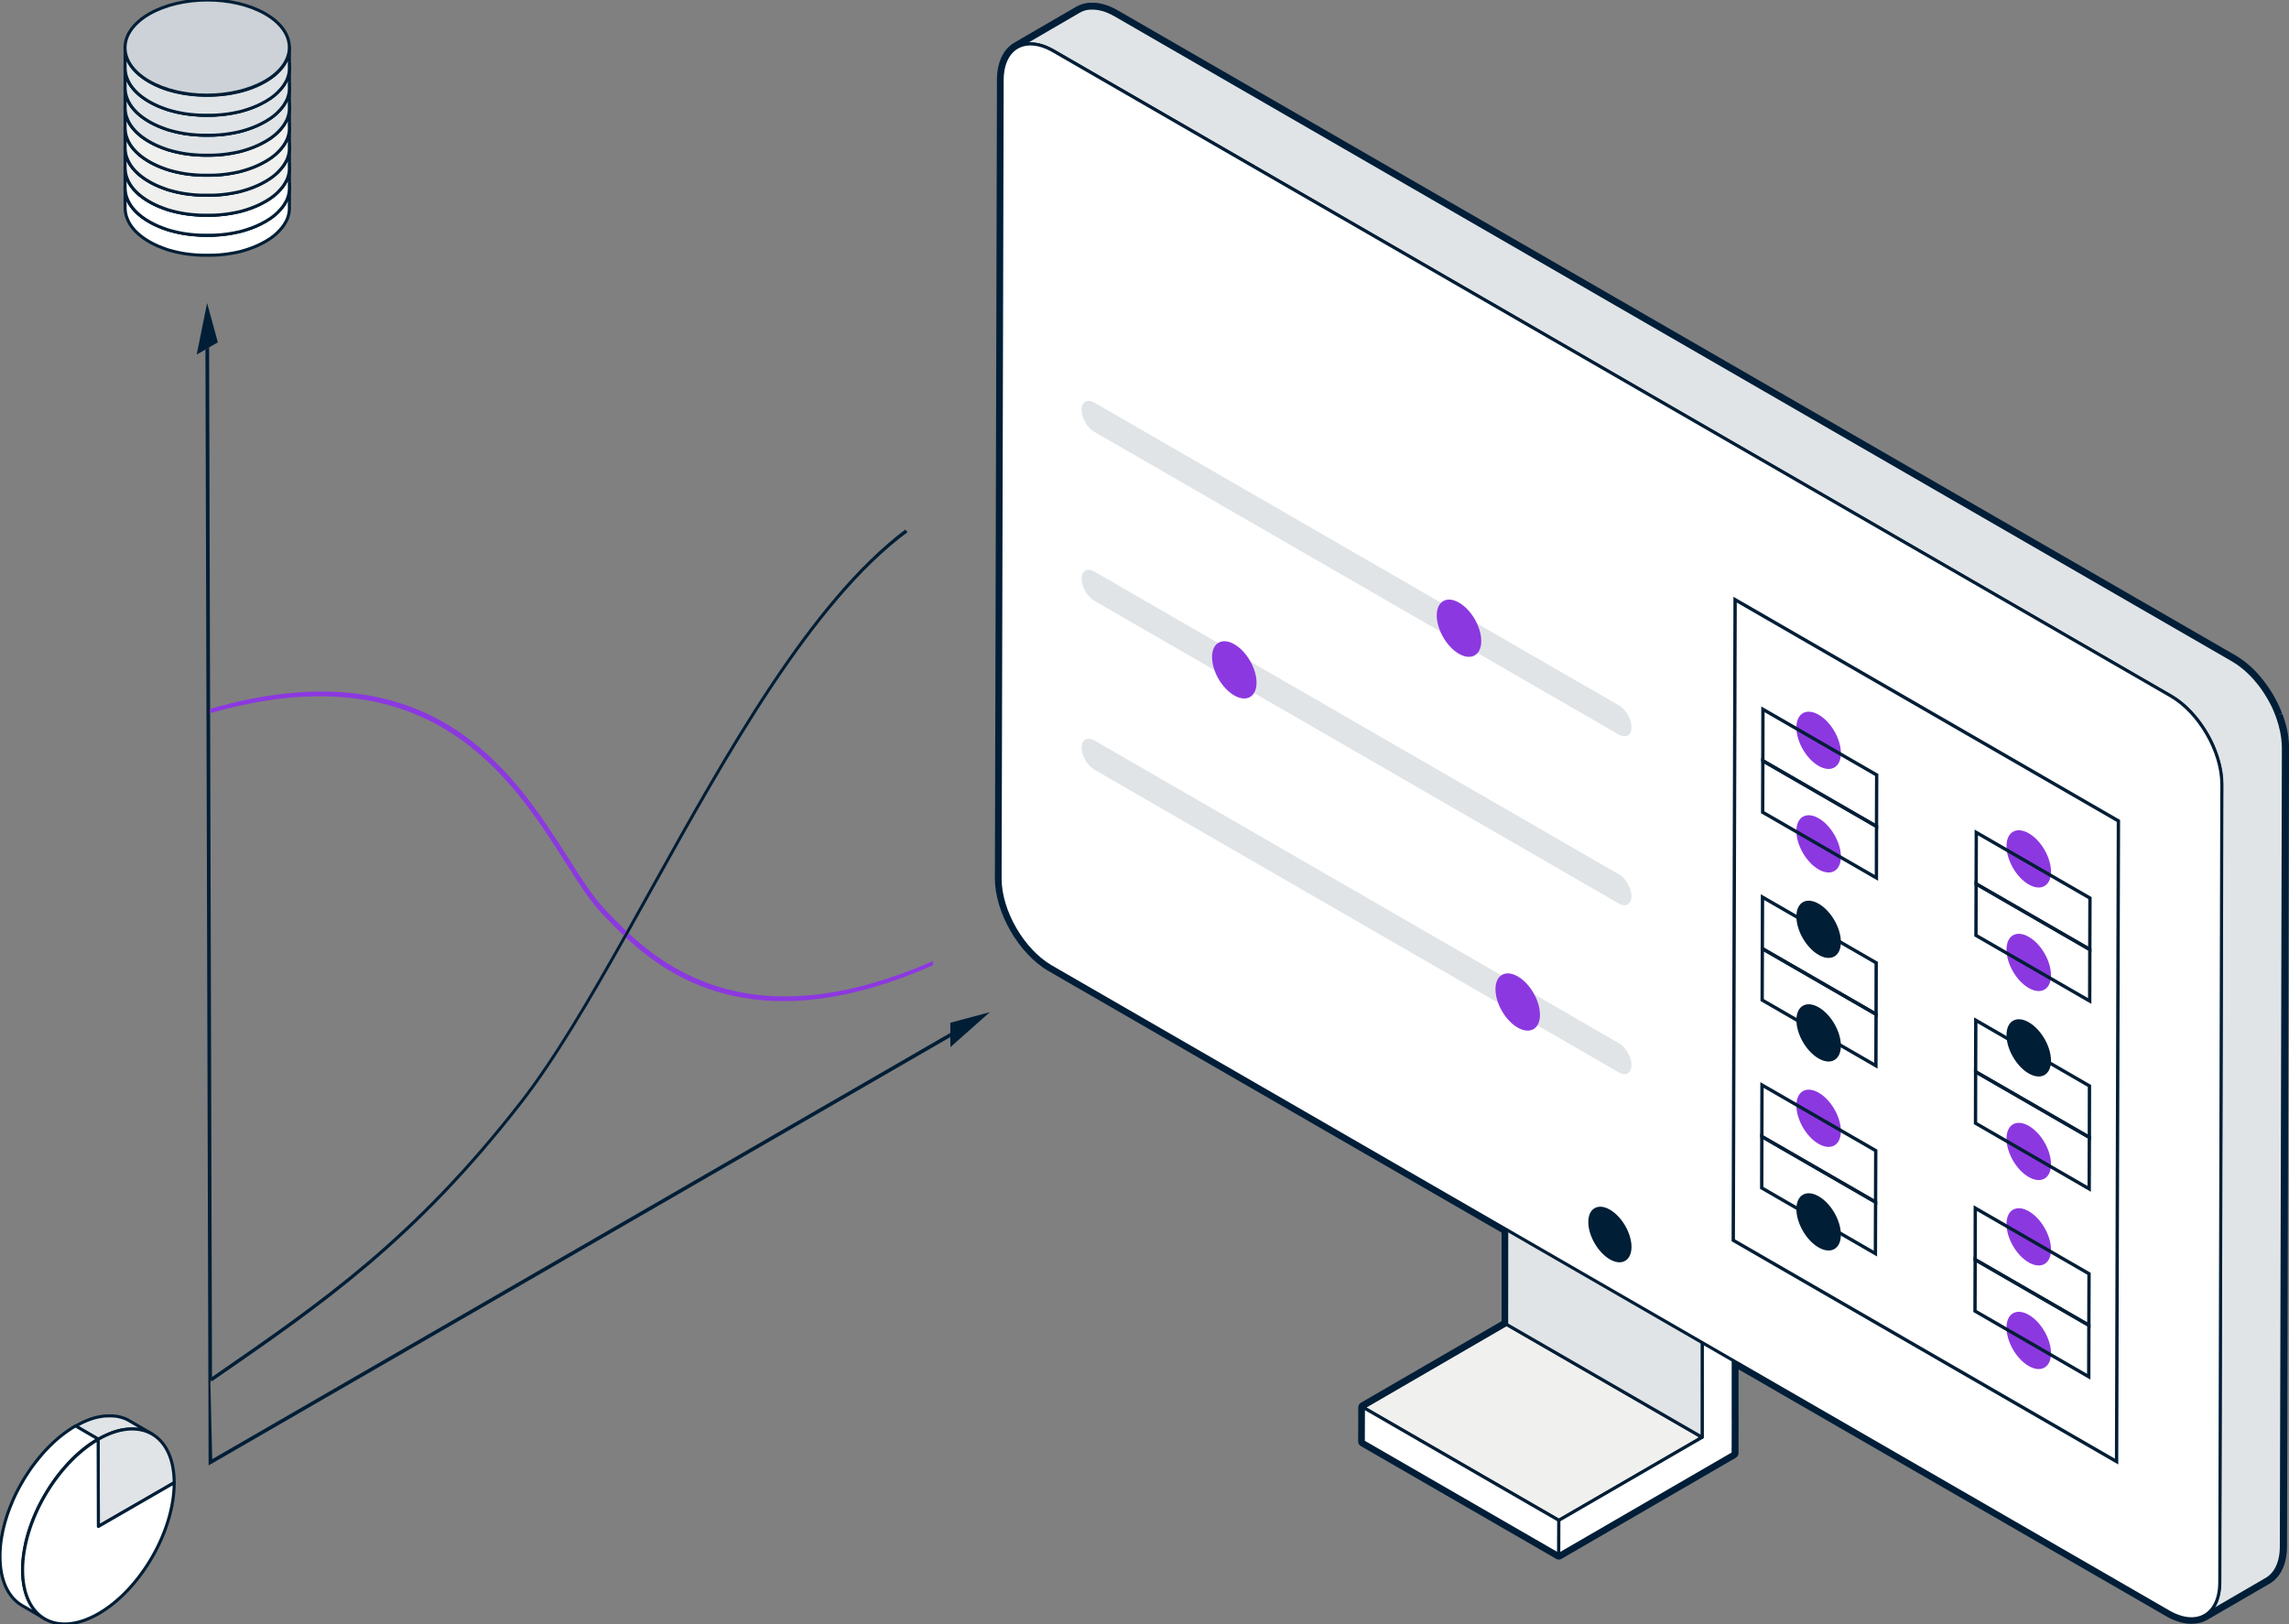 <?xml version="1.0" encoding="UTF-8"?>
<svg xmlns="http://www.w3.org/2000/svg" viewBox="0 0 411.15 291.75">
  <rect x="0" y="0" width="411.15" height="291.75" fill="#808080" stroke="none"/>
  <path d="m311.33 228.83-5.58 3.18-35.11-20.28 5.58-3.18z" fill="#fff" stroke="#001e36" stroke-linecap="round" stroke-linejoin="round" stroke-width=".56"></path>
  <path d="m305.74 258.21-25.74 14.92-35.11-20.27 25.73-14.93z" fill="#f0f0ee" stroke="#001e36" stroke-linecap="round" stroke-linejoin="round" stroke-width=".56"></path>
  <path d="m280 273.13-.01 6.15-35.12-20.28.02-6.14z" fill="#fff" stroke="#001e36" stroke-linecap="round" stroke-linejoin="round" stroke-width=".56"></path>
  <path d="m280 273.13 25.74-14.92.01-26.2 5.58-3.18-.01 26.14.01-.01-.02 6.15-31.33 18.17z" fill="#fff" stroke="#001e36" stroke-linecap="round" stroke-linejoin="round" stroke-width=".56"></path>
  <path d="m305.75 232.01-.01 26.2-35.12-20.28.02-26.2z" fill="#e0e4e7" stroke="#001e36" stroke-linecap="round" stroke-linejoin="round" stroke-width=".56"></path>
  <path d="m188.46 8.75c-.15-.07-.29-.14-.44-.2-.05-.02-.1-.05-.15-.07-.14-.06-.27-.11-.41-.15-.03-.01-.07-.03-.1-.04-.17-.06-.33-.11-.5-.15-.1-.03-.19-.05-.29-.07-.04-.01-.09-.02-.13-.03-.14-.03-.28-.06-.41-.08-.21-.03-.41-.05-.61-.06-.04 0-.08 0-.12 0-.18 0-.36 0-.53 0-.03 0-.06 0-.09 0-.14.01-.28.03-.41.05-.04 0-.09.01-.13.02-.16.03-.31.06-.46.11 0 0-.01 0-.02 0-.14.04-.28.09-.41.15-.04.02-.08.03-.12.05-.12.05-.23.11-.34.17-.04.02-.07.04-.11.06l11.11-6.46s.03-.02.05-.03.04-.02.06-.03c.11-.06.22-.11.34-.17.02 0 .04-.02.06-.03.02 0 .04-.01.05-.02.14-.05.27-.1.41-.15h.02c.15-.04.3-.08.46-.11.02 0 .04 0 .05-.01h.07c.14-.02.27-.04.41-.05h.07.02c.17-.01.35-.01.53 0h.05.07c.2.01.4.03.61.06.14.02.27.05.41.08.04 0 .09.02.13.03.09.02.17.04.26.06h.03c.16.05.33.1.5.15.03.01.07.03.1.04.13.05.27.1.41.15.02 0 .04.01.05.02.03.01.07.03.1.05.15.06.29.13.44.2.06.03.11.05.17.08.19.1.39.2.58.31l200.73 115.89c.24.14.48.29.72.45.04.03.08.05.12.08.23.16.45.32.68.49.04.03.09.07.13.1.23.18.45.36.67.55.02.02.04.03.06.05.21.19.42.38.63.59.02.02.04.04.06.06.01.01.03.03.04.04.16.16.31.32.47.48 0 .01.02.02.03.03.14.15.29.31.43.47.01.02.03.03.04.05.02.02.03.04.05.06.23.27.46.54.68.82 0 0 .01.02.02.02.02.02.03.04.05.07.17.23.34.46.51.69.02.02.03.05.05.07 0 .01.01.02.02.03.16.23.31.46.46.69.01.02.03.04.04.07.02.03.04.07.06.1.12.19.24.39.36.58.02.03.04.06.06.09 0 .01.01.02.02.04.13.23.26.45.38.68 0 .02.02.04.03.06.02.04.04.08.06.11.1.18.19.37.28.55.02.04.04.08.06.11.01.02.02.05.03.07.11.23.22.47.32.71v.02c.01.03.02.05.03.08.09.21.18.43.26.64.01.04.03.07.04.1s.02.06.03.09c.1.25.19.51.27.76v.01c0 .01 0 .03.01.04.09.26.17.53.24.79 0 .03.02.07.03.1 0 .02 0 .04.01.05.08.31.16.61.22.92 0 .03.01.05.02.08 0 .04.02.08.02.12.02.12.05.24.07.36.02.08.03.17.04.25.02.12.04.25.06.37 0 .06.02.12.03.18v.05c.03.26.06.53.08.79 0 .06 0 .11.01.17.02.27.03.54.03.8l-.37 143.42c0 2.9-1.03 4.93-2.68 5.89l-11.11 6.46c1.65-.96 2.67-3 2.68-5.89l.37-143.42c0-.26 0-.53-.03-.8 0-.06 0-.11-.01-.17-.02-.26-.04-.52-.08-.79 0-.07-.02-.15-.03-.22-.02-.12-.04-.25-.06-.37-.01-.08-.03-.17-.04-.25-.02-.12-.04-.24-.07-.36-.01-.07-.03-.13-.04-.2-.07-.31-.14-.61-.22-.92-.01-.05-.03-.1-.04-.15-.07-.26-.15-.53-.24-.79 0-.02-.01-.04-.02-.06-.09-.26-.18-.51-.27-.76-.02-.06-.05-.13-.07-.19-.08-.22-.17-.43-.26-.64-.01-.03-.03-.07-.04-.1-.1-.24-.21-.47-.32-.71-.03-.06-.06-.12-.09-.18-.09-.18-.18-.37-.28-.55-.03-.06-.06-.11-.09-.17-.12-.23-.25-.46-.38-.68-.03-.04-.05-.09-.08-.13-.12-.2-.23-.39-.36-.58-.04-.06-.07-.11-.11-.17-.15-.23-.31-.47-.46-.69-.02-.03-.05-.07-.07-.1-.17-.23-.34-.47-.51-.69-.02-.03-.05-.06-.07-.09-.22-.28-.44-.56-.68-.82-.03-.04-.06-.07-.09-.11-.14-.16-.28-.32-.43-.47 0-.01-.02-.02-.03-.03-.15-.16-.31-.32-.47-.48-.03-.03-.07-.06-.1-.1-.21-.2-.42-.4-.63-.59-.02-.02-.04-.03-.06-.05-.22-.19-.44-.38-.67-.55-.04-.03-.09-.07-.13-.1-.22-.17-.45-.34-.68-.49-.04-.03-.08-.05-.12-.08-.24-.16-.48-.31-.72-.45l-200.68-115.89c-.2-.11-.39-.22-.58-.31-.06-.03-.11-.05-.17-.08z" fill="#e0e4e7" stroke="#001e36" stroke-linecap="round" stroke-linejoin="round" stroke-width=".56"></path>
  <path d="m389.94 125.04c5.07 2.93 9.17 10.02 9.15 15.85l-.37 143.42c-.02 5.83-4.14 8.18-9.21 5.25l-200.73-115.89c-5.07-2.93-9.17-10.03-9.15-15.85l.37-143.42c.02-5.83 4.14-8.18 9.21-5.25z" fill="#fff" stroke="#001e36" stroke-linecap="round" stroke-linejoin="round" stroke-width=".56"></path>
  <path d="m289.16 226.24c-2.14-1.24-3.87-4.24-3.87-6.7s1.75-3.46 3.89-2.22 3.88 4.24 3.87 6.7-1.75 3.46-3.89 2.22" fill="#001e36"></path>
  <path d="m196.18 1.43h.23.03.01.07c.2.01.4.03.61.06.14.02.27.05.41.08.04 0 .09.02.13.03.09.02.17.04.26.06h.03c.16.04.33.1.5.15.03.01.07.03.1.04.13.05.27.1.41.15.02 0 .03.01.05.02.03.01.07.03.1.05.15.06.29.13.44.2.06.03.11.05.17.08.19.1.39.2.58.31l200.73 115.89c.24.14.48.29.72.45.04.03.08.05.12.08.23.16.45.32.68.49.04.03.09.07.13.1.23.18.45.36.67.55.02.02.04.03.06.05.21.19.42.38.63.58.02.02.04.04.06.06.01.01.02.03.04.04.16.16.31.32.47.48 0 .01.02.02.03.03.14.15.29.31.43.47.01.02.03.03.04.05.02.02.03.04.05.06.23.27.46.54.68.82 0 0 .01.02.02.02.02.02.03.04.05.07.17.23.34.46.51.69.02.02.03.05.05.07 0 .01.01.02.02.03.16.23.31.46.46.69.01.02.03.04.04.07.02.03.04.07.06.1.12.19.24.39.36.58.02.03.04.06.06.09 0 .01.01.02.02.04.13.23.26.45.38.68 0 .02.02.04.03.06.02.04.04.08.06.11.1.18.19.37.28.55.02.04.04.08.06.12.01.02.02.05.03.07.11.23.22.47.32.71v.02c.01.03.02.05.03.08.09.21.18.43.26.64.01.03.03.07.04.1s.02.06.03.09c.1.25.19.51.27.76v.01c0 .02 0 .03.01.05.09.26.17.53.24.79 0 .03.02.07.03.1 0 .02 0 .04.01.05.08.31.16.61.23.92 0 .03.01.06.02.08 0 .04.02.08.02.12.02.12.05.24.07.36.02.08.03.17.04.25.02.12.04.25.06.37 0 .06.02.12.03.18v.05c.03.26.06.53.08.79 0 .06 0 .11.01.17.02.27.03.53.03.8l-.37 143.42c0 2.9-1.03 4.93-2.68 5.89l-11.11 6.46c.1-.06.2-.14.3-.21-.77.54-1.7.82-2.73.82-1.23 0-2.63-.4-4.1-1.25l-78.19-45.14v10.55s0 0 0 0l-.02 6.15-31.33 18.17s-35.11-20.27-35.11-20.27l.02-6.15 25.73-14.92v-17.01s-81.85-47.26-81.85-47.26c-5.07-2.93-9.17-10.03-9.15-15.85l.37-143.42c0-2.91 1.04-4.95 2.7-5.9 0 0-.01 0-.02.01l11.11-6.46s.03-.02.05-.03.04-.02.06-.03c.11-.06.22-.12.34-.17.02 0 .04-.02.06-.03.02 0 .04-.01.05-.02.14-.05.27-.1.42-.15h.02c.15-.04.3-.08.46-.11.02 0 .04 0 .05-.01h.07c.14-.02.27-.04.41-.05h.07.02.3m.06-.93c-.11 0-.23 0-.34 0-.03 0-.06 0-.08 0-.01 0-.05 0-.09.01-.13 0-.29.03-.45.05s-.04 0-.06 0c-.03 0-.1.02-.13.03-.14.02-.31.06-.48.11-.01 0-.03 0-.04.01-.01 0-.03 0-.04.01-.16.05-.31.1-.46.16 0 0-.04.01-.08.03-.02 0-.06.03-.08.04-.14.06-.27.13-.39.19s-.04.02-.08.04c-.03.02-.06.04-.09.05l-11.08 6.43s-.03.02-.04.03c-1.99 1.18-3.1 3.55-3.1 6.67l-.37 143.42c-.02 6.12 4.3 13.6 9.62 16.67l81.39 46.99v15.92s-25.27 14.65-25.27 14.65c-.29.17-.47.48-.47.81l-.02 6.15c0 .34.18.65.47.82l35.11 20.27c.15.08.31.13.47.13s.33-.04.47-.13l31.33-18.17c.29-.17.47-.48.47-.81l.02-6.15c0-.06 0-.11-.01-.16v-8.75s76.78 44.33 76.78 44.33c1.58.91 3.12 1.38 4.57 1.38 1.07 0 2.04-.25 2.9-.75s11.11-6.45 11.11-6.45c2.02-1.17 3.14-3.55 3.15-6.7l.37-143.42c0-.28-.01-.57-.03-.86 0-.06 0-.12-.01-.19-.02-.27-.05-.55-.08-.83 0-.01 0-.07 0-.08v-.1s-.02-.06-.02-.06c-.02-.13-.04-.26-.06-.39-.01-.08-.03-.17-.05-.27-.02-.12-.05-.24-.07-.37l-.03-.14s-.02-.06-.02-.07c-.07-.33-.15-.65-.24-.97 0-.02-.01-.05-.02-.08l-.02-.06c-.09-.3-.17-.58-.26-.85 0 0-.02-.05-.02-.06-.09-.27-.19-.54-.29-.8l-.9.28.87-.36-.04-.09c-.1-.26-.19-.48-.29-.7l-.04-.09c-.11-.26-.23-.51-.34-.75l-.04-.08-.04-.07s-.02-.04-.02-.05c-.09-.19-.19-.38-.29-.57l-.06-.12s-.02-.04-.02-.04c-.13-.25-.27-.49-.4-.72l-.07-.12c-.13-.22-.25-.42-.38-.62l-.07-.11s-.03-.05-.04-.05c-.17-.26-.33-.5-.49-.74l-.07-.09c-.18-.26-.36-.5-.54-.73l-.04-.06s-.02-.03-.03-.04c-.23-.29-.46-.58-.71-.86l-.04-.05s-.04-.04-.04-.05c-.15-.17-.3-.34-.45-.5-.19-.2-.36-.37-.52-.54 0 0-.02-.03-.05-.05 0 0-.04-.04-.05-.05-.22-.22-.44-.42-.67-.62-.02-.02-.05-.05-.08-.07-.21-.19-.45-.39-.69-.57l-.04-.03-.09-.07c-.24-.19-.48-.36-.73-.53l-.09-.06c-.29-.19-.55-.36-.81-.51l-200.75-115.87c-.21-.12-.42-.23-.63-.34l-.18-.09c-.16-.08-.32-.15-.48-.22l-.09-.04s-.05-.02-.07-.03c-.15-.06-.3-.12-.45-.17l-.11-.04c-.18-.06-.36-.12-.53-.16-.02 0-.04-.01-.06-.02-.07-.02-.16-.04-.25-.06l-.07-.02-.1-.03c-.16-.03-.32-.06-.47-.09-.22-.03-.45-.06-.7-.07-.01 0-.05 0-.09 0-.01 0-.03 0-.05 0s-.03 0-.04 0c-.04 0-.13 0-.22 0z" fill="#001e38"></path>
  <path d="m112.9 167.64c8.85 8.2 24.85 18.12 54.72 5l-.07.79c-30.06 13.2-46.18 3.28-55.1-4.98.15-.27.3-.54.46-.81z" fill="#8c38e0"></path>
  <path d="m37.2 54.45 1.93 7.05-1.57.91-.66.38-1.57.91z" fill="#001e36"></path>
  <path d="m170.7 183.74 7.1-1.91-7.09 6.29-.01-1.81v-.75z" fill="#001e36"></path>
  <path d="m37.56 62.41.18 64.95v.78l.34 119.25-.29.96.33 13.79 132.58-76.58v.75l-133.23 76.95-.57-200.47z" fill="#001e36"></path>
  <path d="m162.59 95.15c-17.16 12.91-32.35 40.23-45.89 64.59-1.41 2.54-2.81 5.05-4.19 7.52-.15.27-.3.54-.46.81-6.46 11.51-12.64 22.04-18.6 29.71-19.11 24.57-35.62 35.96-54.73 49.16l-.64.44-.36.25.36.51.7-.49c19.2-13.26 35.77-24.7 55.01-49.44 6-7.72 12.19-18.26 18.66-29.77.15-.27.3-.54.46-.81 1.41-2.51 2.83-5.07 4.27-7.65 13.55-24.38 28.77-51.75 45.84-64.38-.14-.15-.28-.3-.42-.45z" fill="#001e36"></path>
  <path d="m108.75 163.49c1.08 1.12 2.32 2.42 3.75 3.77-.15.27-.3.54-.46.81-1.46-1.38-2.73-2.7-3.82-3.85-2.18-2.27-4.31-5.6-6.77-9.47-9.64-15.12-24.2-37.95-63.72-26.62v-.78c39.92-11.51 54.58 11.48 64.29 26.71 2.45 3.84 4.56 7.16 6.72 9.41z" fill="#8c38e0"></path>
  <g stroke="#001e36">
    <path d="m18.52 258.1s.07-.04.11-.06c.14-.07.28-.14.42-.2.02-.01.05-.02.07-.03.12-.05.24-.11.36-.16.04-.02.09-.04.13-.06.08-.03.16-.07.24-.1.05-.02.09-.04.14-.05.09-.03.18-.07.27-.1.03-.01.07-.03.1-.04.12-.04.25-.08.37-.12.02 0 .05-.01.07-.02l.3-.09c.03 0 .06-.01.08-.02.18-.05.37-.09.55-.13h.04c.19-.04.37-.07.56-.1.15-.02.31-.04.46-.06h.09c.15-.01.29-.02.44-.03h.09.35.07c.13 0 .26 0 .39.01h.09c.1 0 .2.02.3.03h.08c.12.01.24.03.36.05.03 0 .05 0 .08.01.09.02.18.04.28.06.03 0 .06.01.09.02.11.03.22.06.34.09h.03c.1.03.2.06.3.1l.09.03c.09.03.17.06.26.1.02 0 .04.02.06.02.1.04.21.09.31.14.03.01.05.03.08.04.08.04.16.08.24.12.04.02.08.04.12.07s0 0 0 0l-4.06-2.36s-.05-.03-.07-.04c-.02 0-.03-.02-.05-.03-.08-.04-.16-.09-.24-.13-.02-.01-.05-.03-.07-.04-.1-.05-.2-.1-.31-.14 0 0 0 0-.01 0-.02 0-.03-.01-.05-.02-.09-.04-.17-.07-.26-.1-.03-.01-.06-.02-.09-.03-.1-.03-.2-.07-.3-.1 0 0-.01 0-.02 0-.11-.03-.22-.06-.34-.09-.03 0-.06-.01-.09-.02-.09-.02-.18-.04-.28-.06-.02 0-.04 0-.06-.01h-.02c-.12-.02-.24-.04-.36-.05-.03 0-.05 0-.08 0-.1-.01-.2-.02-.3-.03-.02 0-.04 0-.06 0-.01 0-.02 0-.03 0-.13 0-.26-.01-.39-.01-.02 0-.05 0-.07 0-.11 0-.23 0-.35 0-.02 0-.04 0-.06 0 0 0-.02 0-.03 0-.14 0-.29.02-.44.03-.03 0-.06 0-.09 0-.15.02-.3.03-.46.06-.18.03-.37.06-.56.1-.01 0-.03 0-.04 0-.18.04-.36.08-.55.13-.02 0-.03 0-.05.01-.01 0-.03 0-.04.01-.1.03-.2.06-.3.09-.02 0-.05.01-.07.02-.12.04-.25.08-.37.12-.03.01-.07.03-.1.04-.09.03-.18.06-.27.1-.05.02-.09.03-.14.05-.08.03-.16.06-.25.1-.02.01-.05.02-.07.03-.02 0-.04.02-.06.03-.12.05-.24.1-.35.15-.02.01-.05.02-.07.03-.14.06-.28.13-.42.2-.04.02-.08.04-.11.06-.11.06-.22.11-.33.17-.04.02-.08.04-.12.07-.14.08-.29.16-.43.24l4.06 2.36c.14-.08.29-.16.43-.24.04-.02.08-.04.12-.07.11-.06.22-.12.33-.17z" fill="#e0e4e7" stroke-linecap="round" stroke-linejoin="round" stroke-width=".55"></path>
    <path d="m4.06 282.08c0-.25 0-.5.01-.75 0-.08 0-.16.01-.24 0-.17.02-.35.03-.53 0-.09.01-.18.02-.27.02-.17.03-.35.05-.52 0-.08.02-.17.03-.25.02-.12.03-.24.05-.37.03-.18.05-.37.08-.55.02-.12.04-.25.07-.37.03-.18.07-.36.1-.53.03-.14.06-.28.09-.43.03-.12.05-.24.08-.36.04-.16.08-.31.12-.47.03-.12.06-.23.09-.35.05-.19.1-.38.16-.56l.06-.21c.08-.26.16-.52.25-.78.01-.04.03-.08.04-.13.07-.21.15-.43.23-.64.03-.08.06-.16.09-.24.07-.19.15-.39.22-.58.03-.06.05-.13.08-.19.1-.25.21-.5.31-.75.02-.04.04-.09.06-.13.09-.21.19-.41.28-.62.03-.07.07-.14.1-.21.11-.23.22-.45.33-.68 0-.02.02-.04.03-.06.12-.24.25-.48.38-.72.04-.07.07-.13.11-.2.1-.19.21-.38.32-.57.03-.06.06-.11.1-.17.14-.24.28-.47.42-.71.03-.05.06-.09.09-.14.12-.19.23-.37.35-.56.05-.08.1-.15.15-.23.11-.17.23-.34.34-.51.04-.06.09-.13.13-.19.16-.22.32-.45.48-.67 0 0 .01-.02.02-.03.17-.23.34-.45.51-.67.08-.1.16-.21.25-.31.1-.13.21-.26.31-.39.09-.1.17-.2.26-.31.1-.12.2-.24.31-.36.21-.24.42-.48.64-.71.01-.01.02-.03.04-.04.23-.24.46-.48.69-.71.15-.15.3-.29.45-.44.04-.04.08-.08.12-.12.2-.19.4-.37.6-.54.05-.05.11-.09.16-.14.15-.13.3-.26.45-.38.07-.06.15-.12.23-.18.13-.11.27-.21.4-.32l.24-.18c.13-.1.27-.2.4-.29.08-.06.16-.11.24-.17.15-.1.29-.2.44-.29.07-.05.14-.09.21-.14.22-.14.43-.27.65-.4l-4.06-2.36c-.22.13-.44.26-.65.4-.07.04-.14.09-.21.14-.15.1-.29.19-.44.29-.08.06-.16.11-.24.17-.13.1-.27.19-.4.29-.08.06-.16.12-.24.18-.13.1-.27.21-.4.31-.08.06-.15.12-.23.18-.15.12-.3.25-.45.38-.05.05-.11.09-.16.14-.2.18-.4.36-.6.54-.04.04-.08.08-.12.12-.13.13-.26.25-.4.38-.02.02-.04.04-.06.06-.23.23-.47.47-.69.71-.01.01-.02.03-.04.04-.22.23-.43.47-.64.71-.02.02-.04.04-.06.07-.08.09-.16.19-.24.29-.09.1-.17.2-.26.31-.1.13-.21.26-.31.39-.08.1-.16.2-.25.31-.01.02-.03.04-.05.06-.16.2-.31.41-.46.61 0 0-.01.02-.02.02-.14.2-.29.39-.43.59-.02.02-.03.05-.05.08-.04.06-.09.13-.13.19-.12.17-.23.34-.34.51-.05.08-.1.15-.15.23-.04.06-.08.12-.11.17-.08.13-.16.26-.24.38-.03.05-.06.09-.09.14-.13.21-.25.42-.38.63-.02.03-.03.05-.04.08-.03.06-.06.11-.1.17-.11.19-.21.38-.32.57-.04.07-.07.13-.11.2-.02.04-.05.09-.07.13-.1.2-.21.39-.31.59 0 .02-.02.04-.03.06-.09.17-.17.34-.25.51-.03.06-.05.11-.08.17-.03.07-.07.14-.1.21-.1.21-.19.41-.28.62-.02.05-.04.09-.06.14 0 .02-.01.03-.02.05-.1.23-.2.46-.29.7-.03.06-.05.13-.08.19-.04.11-.09.22-.13.33-.03.08-.06.16-.09.24s-.06.16-.09.24c-.08.21-.15.43-.23.64-.01.04-.03.09-.04.13 0 .01 0 .02-.01.03-.08.25-.16.5-.24.75-.02.07-.04.14-.06.21-.04.14-.08.28-.12.43-.01.05-.02.09-.04.14-.03.12-.06.23-.09.35-.04.16-.08.31-.12.47-.03.12-.06.24-.08.36-.02.08-.04.17-.06.25-.01.06-.02.12-.03.18-.04.18-.07.36-.1.53-.02.12-.05.25-.07.37-.03.18-.06.37-.08.55-.01.09-.03.17-.04.26 0 .04 0 .07-.01.11-.01.08-.02.17-.03.25-.02.17-.04.35-.05.52 0 .09-.02.18-.02.27-.01.18-.02.35-.03.53 0 .08 0 .16-.01.24 0 .25-.01.5-.01.75.01 4.29 1.53 7.31 3.97 8.73l4.06 2.36c-2.44-1.42-3.96-4.44-3.97-8.73z" fill="#fff" stroke-linecap="round" stroke-linejoin="round" stroke-width=".55"></path>
    <path d="m17.63 258.58c7.52-4.34 13.64-.86 13.66 7.78l-13.62 7.86-.04-15.65z" fill="#e0e4e7" stroke-linecap="round" stroke-linejoin="round" stroke-width=".55"></path>
    <path d="m17.63 258.58.04 15.65 13.62-7.86c.02 8.64-6.05 19.17-13.57 23.51s-13.64.86-13.66-7.78 6.05-19.17 13.57-23.51z" fill="#fff" stroke-linecap="round" stroke-linejoin="round" stroke-width=".55"></path>
    <path d="m51.98 33.66s0 .07 0 .11v.21.06c0 .09-.01.17-.03.26v.05c0 .07-.02.14-.03.21 0 .02 0 .05-.01.07-.02.08-.03.16-.05.24v.02c-.02.09-.05.17-.07.26 0 .02-.01.05-.02.07-.02.07-.04.14-.07.21 0 .02-.01.04-.02.06-.03.09-.07.17-.1.26 0 .02-.02.04-.03.06-.03.07-.06.14-.1.21-.01.02-.02.04-.03.06-.04.09-.09.18-.14.26 0 .02-.02.03-.03.05-.04.08-.09.15-.14.23-.01.02-.02.04-.03.06-.06.09-.12.19-.19.28-.01.02-.03.04-.04.06-.07.09-.14.19-.22.28-.09.11-.18.22-.28.33 0 0-.02.02-.02.03-.1.11-.2.21-.3.31-.02.02-.03.03-.05.05-.06.06-.11.11-.17.17-.01.01-.03.03-.04.04-.07.07-.15.13-.22.2-.02.02-.04.04-.06.06-.06.05-.11.1-.17.14-.03.02-.06.05-.09.07-.05.04-.11.08-.16.13-.03.02-.06.05-.09.07-.08.06-.16.12-.24.18-.02.01-.03.02-.05.04-.1.07-.2.14-.3.2-.03.02-.05.04-.08.05-.08.05-.16.1-.24.15-.03.02-.06.04-.09.06-.11.07-.22.13-.33.2-.17.1-.34.19-.52.28-.06.03-.11.06-.17.09-.12.06-.24.12-.36.18-.07.03-.14.06-.21.1-.12.05-.23.11-.35.16-.07.03-.14.06-.22.09-.12.05-.24.1-.36.15-.07.03-.14.05-.21.08-.14.05-.28.1-.42.15-.05.02-.1.04-.16.06-.2.07-.39.13-.59.19-.04.01-.08.02-.13.04-.15.05-.31.09-.46.13-.25.07-.49.13-.74.19-.01 0-.03 0-.04 0-.24.06-.48.11-.72.15-.12.02-.24.04-.35.07-.1.02-.2.04-.3.05-.12.02-.25.04-.38.06-.1.02-.2.03-.3.05-.21.03-.43.06-.64.08 0 0-.02 0-.03 0-.21.02-.42.04-.63.06-.06 0-.12 0-.18.01-.16.01-.31.02-.47.03-.07 0-.14 0-.21.01-.17 0-.34.02-.51.02-.04 0-.09 0-.13 0-.21 0-.42 0-.63 0-.05 0-.1 0-.15 0-.17 0-.33 0-.5 0-.06 0-.12 0-.17 0-.21 0-.42-.01-.63-.03-.02 0-.03 0-.05 0-.19-.01-.39-.02-.58-.04-.06 0-.12 0-.18-.01-.17-.02-.35-.03-.52-.05-.04 0-.07 0-.11-.01-.21-.02-.41-.05-.62-.08-.05 0-.1-.02-.16-.02-.16-.02-.31-.05-.47-.07-.06-.01-.13-.02-.19-.03-.17-.03-.34-.06-.51-.1-.03 0-.07-.01-.1-.02-.21-.04-.41-.09-.62-.13-.06-.01-.11-.03-.17-.04-.15-.04-.29-.07-.44-.11-.09-.02-.18-.05-.27-.07-.12-.03-.24-.07-.36-.1-.09-.03-.18-.05-.27-.08-.11-.03-.21-.07-.32-.1-.13-.04-.26-.09-.39-.14-.09-.03-.18-.06-.27-.1-.13-.05-.27-.1-.4-.16-.09-.04-.18-.07-.26-.11-.06-.03-.12-.05-.18-.08-.12-.05-.25-.11-.37-.17-.06-.03-.13-.06-.19-.09-.12-.06-.24-.12-.36-.18-.05-.03-.11-.06-.16-.08-.17-.09-.34-.18-.5-.28-2.85-1.66-4.28-3.83-4.29-6v3.61c.01.41.06.82.16 1.22.03.13.07.27.12.4.13.4.32.8.55 1.19.7 1.17 1.86 2.26 3.46 3.19.16.1.33.19.5.28.05.03.11.06.16.08.12.06.24.12.36.18.06.03.13.06.19.09.12.06.24.11.37.17.06.03.12.05.18.08.03.01.05.02.08.03.06.03.13.05.19.07.13.05.26.11.4.16.09.03.18.07.27.1.13.05.26.09.39.14.04.01.09.03.13.05.06.02.13.04.19.06.09.03.18.06.27.08.12.04.24.07.36.1.09.03.18.05.27.07.04 0 .07.02.11.03.11.03.22.05.33.08.06.01.11.03.17.04.2.05.39.09.59.13h.03c.03 0 .07.01.1.02.17.03.34.07.51.1.06.01.13.02.19.03.07.01.13.02.2.03.09.01.18.03.27.04.05 0 .1.02.16.02.19.03.38.05.58.07h.04c.04 0 .07 0 .11.01.17.02.35.04.52.05.06 0 .12.01.18.01.05 0 .1 0 .15.01.14.01.29.02.43.03h.05c.17 0 .34.02.51.02h.12.17.5.15.07.56.13c.12 0 .23 0 .35-.01h.16c.07 0 .14 0 .21-.01.16 0 .31-.02.47-.03.06 0 .12 0 .18-.01h.07c.19-.02.37-.04.56-.06h.03c.2-.02.39-.05.58-.07h.06c.1-.01.2-.03.3-.05.13-.02.25-.04.38-.06.1-.02.2-.04.3-.05.1-.02.19-.03.29-.05.02 0 .05-.01.07-.01.24-.05.48-.1.72-.15h.04c.25-.06.5-.12.74-.19.02 0 .04 0 .06-.02.14-.04.27-.08.4-.12.04-.01.08-.02.13-.04.2-.06.4-.12.59-.19.05-.02.11-.04.16-.06l.42-.15c.07-.03.14-.05.21-.08l.36-.15c.07-.03.14-.06.22-.09.12-.05.23-.1.35-.16.07-.03.14-.06.21-.1.12-.06.24-.12.36-.18.06-.03.11-.06.17-.09.17-.09.35-.19.52-.28.11-.06.22-.13.33-.2.03-.02.06-.04.09-.06.08-.05.16-.1.24-.15.03-.02.05-.04.08-.05.1-.07.2-.14.3-.2.02-.01.03-.02.05-.04l.24-.18c.01 0 .03-.02.04-.03.02-.01.03-.03.05-.04.05-.04.11-.08.16-.13.03-.02.06-.05.09-.07.06-.05.11-.09.17-.14.02-.02.04-.04.06-.06.08-.07.15-.13.22-.2.01-.01.03-.02.04-.04.06-.05.12-.11.17-.17 0 0 .01-.01.02-.02 0 0 .02-.02.02-.03.1-.1.2-.21.3-.31 0 0 .02-.02.02-.03.1-.11.19-.22.28-.33.08-.09.15-.19.22-.28.01-.02.03-.04.04-.06.07-.09.13-.18.19-.28 0 0 0-.01.01-.02 0-.01.01-.02.02-.04.05-.08.09-.15.14-.23 0-.02.02-.03.03-.05.05-.09.1-.18.14-.26 0 0 0-.01.01-.02 0-.01.01-.03.02-.04.03-.07.07-.14.1-.21 0-.02.02-.04.03-.06.04-.09.07-.17.1-.26 0 0 0-.01 0-.02s0-.03.01-.04c.02-.07.05-.14.07-.21 0-.02.01-.05.02-.07.03-.09.05-.17.07-.26s0-.01 0-.02c.02-.08.04-.16.05-.24 0-.02 0-.05.01-.07.01-.07.02-.14.03-.21 0-.01 0-.02 0-.04 0 0 0 0 0-.01.01-.09.02-.17.03-.26 0-.02 0-.04 0-.06 0-.07 0-.14 0-.21 0-.01 0-.03 0-.04 0-.02 0-.04 0-.07z" fill="#fff" stroke-linecap="round" stroke-linejoin="round" stroke-width=".55"></path>
    <path d="m47.69 27.66c-5.75-3.34-15.09-3.34-20.88 0-5.78 3.34-5.81 8.75-.07 12.09 5.75 3.34 15.09 3.34 20.88 0 5.78-3.34 5.81-8.75.07-12.09z" fill="#e0e4e7" stroke-linecap="round" stroke-linejoin="round" stroke-width=".55"></path>
    <path d="m51.98 30.07s0 .07 0 .11v.21.06c0 .09-.01.17-.03.26v.05c0 .07-.02.14-.03.21 0 .02 0 .05-.01.07-.02.08-.03.16-.05.24v.02c-.02.09-.05.17-.07.26 0 .02-.01.05-.02.07-.02.07-.04.14-.07.21 0 .02-.01.04-.02.06-.03.09-.07.17-.1.26 0 .02-.02.04-.03.06-.03.07-.06.14-.1.21-.01.02-.02.04-.03.06-.04.09-.09.18-.14.26 0 .02-.02.03-.03.05-.04.08-.09.15-.14.23-.01.02-.02.04-.03.06-.06.09-.12.19-.19.28-.01.02-.03.04-.04.06-.07.09-.14.19-.22.28-.09.11-.18.22-.28.33 0 0-.02.02-.02.03-.1.11-.2.21-.3.31-.02.02-.03.03-.05.05-.06.06-.11.11-.17.17-.01.01-.03.03-.04.04-.07.07-.15.13-.22.2-.02.02-.04.04-.06.06-.06.05-.11.1-.17.14-.03.02-.06.05-.09.07-.05.04-.11.08-.16.13-.03.02-.06.05-.09.07-.08.06-.16.12-.24.18-.02.01-.03.02-.05.04-.1.07-.2.14-.3.2-.03.02-.05.04-.08.05-.08.05-.16.1-.24.15-.03.02-.06.04-.09.06-.11.07-.22.13-.33.2-.17.1-.34.19-.52.28-.06.03-.11.06-.17.09-.12.06-.24.12-.36.18-.07.03-.14.06-.21.1-.12.05-.23.11-.35.16-.07.03-.14.06-.22.09-.12.05-.24.1-.36.15-.07.03-.14.05-.21.08-.14.05-.28.1-.42.15-.05.02-.1.04-.16.06-.2.07-.39.13-.59.19-.04.01-.08.02-.13.04-.15.05-.31.09-.46.13-.25.07-.49.13-.74.19-.01 0-.03 0-.04 0-.24.06-.48.11-.72.15-.12.02-.24.04-.35.07-.1.02-.2.04-.3.05-.12.02-.25.04-.38.06-.1.02-.2.03-.3.05-.21.03-.43.06-.64.08 0 0-.02 0-.03 0-.21.02-.42.04-.63.06-.06 0-.12 0-.18.01-.16.01-.31.02-.47.03-.07 0-.14 0-.21.01-.17 0-.34.02-.51.02-.04 0-.09 0-.13 0-.21 0-.42 0-.63 0-.05 0-.1 0-.15 0-.17 0-.33 0-.5 0-.06 0-.12 0-.17 0-.21 0-.42-.01-.63-.03-.02 0-.03 0-.05 0-.19-.01-.39-.02-.58-.04-.06 0-.12 0-.18-.01-.17-.02-.35-.03-.52-.05-.04 0-.07 0-.11-.01-.21-.02-.41-.05-.62-.08-.05 0-.1-.02-.16-.02-.16-.02-.31-.05-.47-.07-.06-.01-.13-.02-.19-.03-.17-.03-.34-.06-.51-.1-.03 0-.07-.01-.1-.02-.21-.04-.41-.09-.62-.13-.06-.01-.11-.03-.17-.04-.15-.04-.29-.07-.44-.11-.09-.02-.18-.05-.27-.07-.12-.03-.24-.07-.36-.1-.09-.03-.18-.05-.27-.08-.11-.03-.21-.07-.32-.1-.13-.04-.26-.09-.39-.14-.09-.03-.18-.06-.27-.1-.13-.05-.27-.1-.4-.16-.09-.04-.18-.07-.26-.11-.06-.03-.12-.05-.18-.08-.12-.05-.25-.11-.37-.17-.06-.03-.13-.06-.19-.09-.12-.06-.24-.12-.36-.18-.05-.03-.11-.06-.16-.08-.17-.09-.34-.18-.5-.28-2.85-1.66-4.28-3.83-4.29-6v3.61c.01.41.06.82.16 1.22.03.13.07.27.12.4.13.4.32.8.55 1.19.7 1.17 1.86 2.26 3.46 3.19.16.1.33.19.5.28.05.03.11.06.16.08l.36.18c.06.03.13.06.19.09.12.06.24.11.37.17.06.03.12.05.18.08.03.01.05.02.08.03.06.03.13.05.19.07.13.05.26.11.4.16.09.03.18.07.27.1.13.05.26.09.39.14.04.01.09.03.13.05.06.02.13.04.19.06.09.03.18.06.27.08.12.04.24.07.36.1.09.03.18.05.27.07.04 0 .07.02.11.03.11.03.22.05.33.08.06.01.11.03.17.04.2.05.39.09.59.13h.03c.03 0 .07.01.1.02.17.03.34.07.51.1.06.01.13.02.19.03.07.01.13.02.2.03.09.01.18.03.27.04.05 0 .1.02.16.02.19.03.38.05.58.07h.04c.04 0 .07 0 .11.01.17.02.35.04.52.05.06 0 .12.01.18.01.05 0 .1 0 .15.01.14.01.29.02.43.03h.05c.17 0 .34.02.51.02h.12.17.5.15.07.56.13c.12 0 .23 0 .35-.01h.16c.07 0 .14 0 .21-.01.16 0 .31-.02.47-.03.06 0 .12 0 .18-.01h.07c.19-.02.37-.04.56-.06h.03c.2-.02.39-.05.58-.07h.06c.1-.01.2-.03.3-.05.13-.02.25-.04.38-.06.1-.02.2-.04.3-.05.1-.02.19-.03.29-.05.02 0 .05-.01.07-.01.24-.05.48-.1.72-.15h.04c.25-.06.5-.12.74-.19.02 0 .04 0 .06-.02.14-.04.27-.08.4-.12.04-.01.08-.02.13-.04.2-.06.4-.12.59-.19.05-.02.11-.04.16-.06.14-.05.28-.1.42-.15.07-.03.14-.05.21-.08l.36-.15c.07-.03.14-.06.22-.09.12-.05.23-.1.35-.16.07-.03.14-.06.21-.1.12-.06.24-.12.36-.18.06-.03.11-.06.17-.09.17-.09.35-.19.52-.28.11-.06.22-.13.33-.2.03-.02.06-.04.09-.06.08-.05.16-.1.24-.15.03-.02.05-.04.08-.05.1-.07.2-.14.3-.2.02-.01.03-.02.05-.04.08-.06.16-.12.24-.18.01 0 .03-.02.04-.03.02-.01.03-.03.05-.04.05-.04.11-.08.16-.13.03-.02.06-.05.09-.07.06-.05.11-.09.17-.14l.06-.06c.08-.07.15-.13.22-.2.01-.01.03-.02.04-.04.06-.05.12-.11.17-.17 0 0 .01-.01.02-.02 0 0 .02-.02.02-.03.1-.1.2-.21.3-.31 0 0 .02-.02.02-.03.1-.11.19-.22.28-.33.08-.09.15-.19.22-.28.01-.02.03-.04.04-.06.07-.09.13-.18.19-.28 0 0 0-.01.01-.02 0-.01.01-.02.02-.04.05-.08.09-.15.14-.23 0-.02.02-.03.03-.05.05-.09.1-.18.14-.26 0 0 0-.01.01-.02 0-.01.01-.03.02-.04.03-.07.07-.14.1-.21 0-.02.02-.04.03-.06.04-.09.07-.17.1-.26 0 0 0-.01 0-.02s0-.03.01-.04c.02-.07.05-.14.07-.21 0-.02.01-.05.02-.07.03-.09.05-.17.07-.26s0-.01 0-.02c.02-.08.04-.16.05-.24 0-.02 0-.05.01-.07.01-.07.02-.14.03-.21 0-.01 0-.02 0-.04 0 0 0 0 0-.01.01-.09.02-.17.03-.26 0-.02 0-.04 0-.06 0-.07 0-.14 0-.21 0-.01 0-.03 0-.04 0-.02 0-.04 0-.07z" fill="#fff" stroke-linecap="round" stroke-linejoin="round" stroke-width=".55"></path>
    <path d="m47.69 24.06c-5.75-3.34-15.09-3.34-20.88 0-5.78 3.34-5.81 8.75-.07 12.09 5.75 3.34 15.09 3.34 20.88 0 5.78-3.34 5.81-8.75.07-12.09z" fill="#e0e4e7" stroke-linecap="round" stroke-linejoin="round" stroke-width=".55"></path>
    <path d="m51.98 26.47s0 .07 0 .11v.21.06c0 .09-.01.17-.03.26v.05c0 .07-.02.14-.03.21 0 .02 0 .05-.01.07-.02.08-.03.16-.05.24v.02c-.02.09-.05.17-.07.26 0 .02-.01.05-.02.07-.02.07-.04.14-.07.21 0 .02-.01.04-.02.06-.03.09-.07.17-.1.26 0 .02-.02.04-.03.06-.03.07-.06.14-.1.21-.01.02-.02.04-.03.06-.04.09-.09.18-.14.26 0 .02-.02.03-.03.05-.04.08-.09.15-.14.23-.01.02-.02.04-.03.06-.06.09-.12.19-.19.28-.01.02-.03.04-.04.06-.07.09-.14.19-.22.28-.09.11-.18.22-.28.33 0 0-.02.02-.02.03-.1.11-.2.21-.3.31-.02.02-.03.03-.05.05-.06.06-.11.11-.17.17-.01.01-.03.03-.04.04-.07.07-.15.13-.22.2-.02.02-.04.04-.06.06-.06.05-.11.1-.17.14-.03.02-.06.05-.09.07-.05.04-.11.08-.16.13-.03.02-.06.05-.09.07-.08.06-.16.12-.24.18-.02.01-.03.02-.05.04-.1.07-.2.14-.3.2-.03.02-.05.04-.08.05-.08.05-.16.1-.24.15-.03.02-.06.04-.09.06-.11.07-.22.13-.33.2-.17.1-.34.19-.52.28-.06.03-.11.06-.17.09-.12.06-.24.12-.36.18-.07.03-.14.06-.21.1-.12.05-.23.11-.35.16-.07.03-.14.06-.22.09-.12.05-.24.1-.36.15-.07.03-.14.05-.21.08-.14.05-.28.1-.42.15-.05.02-.1.04-.16.06-.2.07-.39.13-.59.19-.04.01-.08.02-.13.04-.15.05-.31.09-.46.13-.25.07-.49.13-.74.19-.01 0-.03 0-.04 0-.24.06-.48.11-.72.15-.12.02-.24.04-.35.07-.1.02-.2.04-.3.05-.12.02-.25.04-.38.06-.1.02-.2.03-.3.05-.21.03-.43.06-.64.08 0 0-.02 0-.03 0-.21.02-.42.04-.63.06-.06 0-.12 0-.18.01-.16.01-.31.02-.47.03-.07 0-.14 0-.21.01-.17 0-.34.02-.51.02-.04 0-.09 0-.13 0-.21 0-.42 0-.63 0-.05 0-.1 0-.15 0-.17 0-.33 0-.5 0-.06 0-.12 0-.17 0-.21 0-.42-.01-.63-.03-.02 0-.03 0-.05 0-.19-.01-.39-.02-.58-.04-.06 0-.12 0-.18-.01-.17-.02-.35-.03-.52-.05-.04 0-.07 0-.11-.01-.21-.02-.41-.05-.62-.08-.05 0-.1-.02-.16-.02-.16-.02-.31-.05-.47-.07-.06-.01-.13-.02-.19-.03-.17-.03-.34-.06-.51-.1-.03 0-.07-.01-.1-.02-.21-.04-.41-.09-.62-.13-.06-.01-.11-.03-.17-.04-.15-.04-.29-.07-.44-.11-.09-.02-.18-.05-.27-.07-.12-.03-.24-.07-.36-.1-.09-.03-.18-.05-.27-.08-.11-.03-.21-.07-.32-.1-.13-.04-.26-.09-.39-.14-.09-.03-.18-.06-.27-.1-.13-.05-.27-.1-.4-.16-.09-.04-.18-.07-.26-.11-.06-.03-.12-.05-.18-.08-.12-.05-.25-.11-.37-.17-.06-.03-.13-.06-.19-.09-.12-.06-.24-.12-.36-.18-.05-.03-.11-.06-.16-.08-.17-.09-.34-.18-.5-.28-2.85-1.66-4.28-3.83-4.29-6v3.61c.01.41.06.82.16 1.22.03.13.07.27.12.4.13.4.32.8.55 1.19.7 1.17 1.86 2.26 3.46 3.19.16.1.33.19.5.28.05.03.11.06.16.08.12.06.24.12.36.18.06.03.13.06.19.09.12.06.24.11.37.17.06.03.12.05.18.08.03.01.05.02.08.03.06.03.13.05.19.07.13.05.26.11.4.16.09.03.18.07.27.1.13.05.26.09.39.14.04.01.09.03.13.05.06.02.13.04.19.06.09.03.18.06.27.08.12.04.24.07.36.1.09.03.18.05.27.07.04 0 .07.02.11.03.11.03.22.05.33.08.06.01.11.03.17.04.2.05.39.09.59.13h.03c.03 0 .07.01.1.02.17.03.34.07.51.1.06.01.13.02.19.03.07.01.13.02.2.03.09.01.18.03.27.04.05 0 .1.02.16.02.19.03.38.05.58.07h.04c.04 0 .07 0 .11.01.17.02.35.04.52.05.06 0 .12.01.18.01.05 0 .1 0 .15.01.14.01.29.02.43.03h.05c.17 0 .34.02.51.02h.12.17.5.15.07.56.13c.12 0 .23 0 .35-.01h.16c.07 0 .14 0 .21-.01.16 0 .31-.02.47-.03.06 0 .12 0 .18-.01h.07c.19-.02.37-.04.56-.06h.03c.2-.02.39-.05.58-.07h.06c.1-.01.2-.03.3-.05.13-.02.25-.04.38-.06.1-.02.2-.04.3-.05.1-.02.19-.03.29-.05.02 0 .05-.01.07-.01.24-.05.48-.1.72-.15h.04c.25-.06.5-.12.74-.19.02 0 .04 0 .06-.02.14-.04.27-.08.4-.12.04-.01.08-.02.13-.04.2-.06.4-.12.59-.19.05-.02.11-.04.16-.06l.42-.15c.07-.03.14-.05.21-.08l.36-.15c.07-.03.14-.06.22-.09.12-.05.23-.1.35-.16.07-.03.14-.06.21-.1.12-.06.24-.12.36-.18.06-.03.11-.06.17-.09.17-.09.35-.19.52-.28.11-.06.22-.13.33-.2.03-.02.06-.04.09-.06.08-.05.16-.1.24-.15.03-.02.05-.04.08-.05.1-.07.2-.14.3-.2.02-.01.03-.02.05-.04l.24-.18c.01 0 .03-.02.04-.03.02-.01.03-.03.05-.04.05-.04.11-.08.16-.13.03-.02.06-.05.09-.07.06-.05.11-.09.17-.14.02-.02.04-.04.06-.06.08-.07.15-.13.22-.2.01-.01.03-.02.04-.04.06-.05.12-.11.17-.17 0 0 .01-.01.02-.02 0 0 .02-.02.02-.03.1-.1.2-.21.3-.31 0 0 .02-.02.02-.03.1-.11.19-.22.28-.33.08-.09.15-.19.22-.28.01-.02.03-.04.04-.06.07-.09.13-.18.19-.28 0 0 0-.01.01-.02 0-.01.01-.02.02-.04.05-.08.09-.15.14-.23 0-.02.02-.03.03-.05.05-.09.1-.18.14-.26 0 0 0-.01.01-.02 0-.01.01-.03.02-.04.03-.07.07-.14.1-.21 0-.02.02-.04.03-.06.04-.09.07-.17.1-.26 0 0 0-.01 0-.02s0-.03.01-.04c.02-.07.05-.14.07-.21 0-.02.01-.05.02-.07.03-.09.05-.17.07-.26s0-.01 0-.02c.02-.08.04-.16.05-.24 0-.02 0-.05.01-.07.01-.07.02-.14.03-.21 0-.01 0-.02 0-.04 0 0 0 0 0-.01.01-.09.02-.17.03-.26 0-.02 0-.04 0-.06 0-.07 0-.14 0-.21 0-.01 0-.03 0-.04 0-.02 0-.04 0-.07z" fill="#f0f0ee" stroke-linecap="round" stroke-linejoin="round" stroke-width=".55"></path>
    <path d="m47.69 20.47c-5.75-3.34-15.09-3.34-20.88 0-5.78 3.34-5.81 8.75-.07 12.09 5.75 3.34 15.09 3.34 20.88 0 5.78-3.34 5.81-8.75.07-12.09z" fill="#e0e4e7" stroke-linecap="round" stroke-linejoin="round" stroke-width=".55"></path>
    <path d="m51.98 22.88s0 .07 0 .11v.21.06c0 .09-.01.17-.03.26v.05c0 .07-.02.14-.03.21 0 .02 0 .05-.01.07-.02.08-.03.16-.05.24v.02c-.02.09-.05.17-.07.26 0 .02-.01.05-.02.07-.02.07-.04.14-.07.21 0 .02-.01.04-.02.06-.03.09-.07.17-.1.26 0 .02-.02.04-.03.06-.03.07-.06.14-.1.21-.01.02-.02.04-.03.06-.04.09-.09.18-.14.26 0 .02-.02.03-.03.05-.04.08-.09.15-.14.23-.01.02-.02.04-.03.06-.06.09-.12.19-.19.28-.01.02-.03.04-.04.06-.07.09-.14.19-.22.28-.09.11-.18.22-.28.33 0 0-.02.02-.02.03-.1.11-.2.21-.3.31-.02.02-.03.03-.05.05-.06.06-.11.11-.17.17-.01.01-.03.03-.04.04-.07.07-.15.13-.22.2-.02.02-.04.04-.06.06-.06.05-.11.1-.17.14-.03.02-.06.05-.09.07-.05.04-.11.08-.16.13-.03.02-.06.05-.09.07-.08.06-.16.12-.24.18-.02.01-.03.02-.05.04-.1.07-.2.14-.3.2-.03.02-.05.04-.08.05-.08.05-.16.1-.24.15-.03.02-.06.04-.09.06-.11.07-.22.13-.33.2-.17.1-.34.19-.52.28-.06.03-.11.06-.17.09-.12.06-.24.12-.36.18-.07.03-.14.06-.21.1-.12.05-.23.11-.35.16-.07.03-.14.06-.22.09-.12.05-.24.1-.36.15-.07.03-.14.05-.21.08-.14.05-.28.1-.42.15-.05.02-.1.04-.16.06-.2.07-.39.13-.59.19-.04.01-.08.02-.13.04-.15.05-.31.09-.46.13-.25.07-.49.13-.74.19-.01 0-.03 0-.04 0-.24.06-.48.11-.72.15-.12.02-.24.04-.35.07-.1.02-.2.04-.3.05-.12.02-.25.04-.38.06-.1.02-.2.03-.3.05-.21.03-.43.06-.64.08 0 0-.02 0-.03 0-.21.02-.42.04-.63.06-.06 0-.12 0-.18.01-.16.01-.31.02-.47.03-.07 0-.14 0-.21.01-.17 0-.34.02-.51.02-.04 0-.09 0-.13 0-.21 0-.42 0-.63 0-.05 0-.1 0-.15 0-.17 0-.33 0-.5 0-.06 0-.12 0-.17 0-.21 0-.42-.01-.63-.03-.02 0-.03 0-.05 0-.19-.01-.39-.02-.58-.04-.06 0-.12 0-.18-.01-.17-.02-.35-.03-.52-.05-.04 0-.07 0-.11-.01-.21-.02-.41-.05-.62-.08-.05 0-.1-.02-.16-.02-.16-.02-.31-.05-.47-.07-.06-.01-.13-.02-.19-.03-.17-.03-.34-.06-.51-.1-.03 0-.07-.01-.1-.02-.21-.04-.41-.09-.62-.13-.06-.01-.11-.03-.17-.04-.15-.04-.29-.07-.44-.11-.09-.02-.18-.05-.27-.07-.12-.03-.24-.07-.36-.1-.09-.03-.18-.05-.27-.08-.11-.03-.21-.07-.32-.1-.13-.04-.26-.09-.39-.14-.09-.03-.18-.06-.27-.1-.13-.05-.27-.1-.4-.16-.09-.04-.18-.07-.26-.11-.06-.03-.12-.05-.18-.08-.12-.05-.25-.11-.37-.17-.06-.03-.13-.06-.19-.09-.12-.06-.24-.12-.36-.18-.05-.03-.11-.06-.16-.08-.17-.09-.34-.18-.5-.28-2.85-1.66-4.28-3.83-4.29-6v3.61c.01.41.06.82.16 1.22.03.13.07.27.12.4.13.4.32.8.55 1.19.7 1.17 1.86 2.26 3.46 3.19.16.1.33.19.5.28.05.03.11.06.16.08.12.06.24.12.36.18.06.03.13.06.19.09.12.06.24.11.37.17.06.03.12.05.18.08.03.01.05.02.08.03.06.03.13.05.19.07.13.05.26.11.4.16.09.03.18.07.27.1.13.05.26.09.39.14.04.01.09.03.13.05.06.02.13.04.19.06.09.03.18.06.27.08.12.04.24.07.36.1.09.03.18.05.27.07.04 0 .07.02.11.03.11.03.22.05.33.08.06.01.11.03.17.04.2.05.39.09.59.13h.03c.03 0 .07.01.1.02.17.03.34.07.51.1.06.01.13.02.19.03.07.01.13.02.2.03.09.01.18.03.27.04.05 0 .1.02.16.02.19.03.38.05.58.07h.04c.04 0 .07 0 .11.01.17.02.35.04.52.05.06 0 .12.01.18.01.05 0 .1 0 .15.01.14.01.29.02.43.03h.05c.17 0 .34.02.51.02h.12.17.5.15.07.56.13c.12 0 .23 0 .35-.01h.16c.07 0 .14 0 .21-.01.16 0 .31-.02.47-.03.06 0 .12 0 .18-.01h.07c.19-.02.37-.04.56-.06h.03c.2-.02.39-.05.58-.07h.06c.1-.01.2-.03.3-.05.13-.02.25-.04.38-.06.1-.02.2-.04.3-.05.1-.02.19-.03.29-.05.02 0 .05-.01.07-.01.24-.05.48-.1.72-.15h.04c.25-.06.5-.12.74-.19.02 0 .04 0 .06-.02.14-.04.27-.08.4-.12.04-.01.08-.02.13-.04.2-.06.4-.12.59-.19.05-.02.11-.04.16-.06l.42-.15c.07-.03.14-.05.21-.08l.36-.15c.07-.03.14-.06.22-.09.12-.05.23-.1.35-.16.07-.03.14-.06.21-.1.12-.06.24-.12.36-.18.06-.03.11-.06.17-.09.17-.09.35-.19.52-.28.11-.06.22-.13.33-.2.03-.02.06-.04.09-.06.08-.05.16-.1.24-.15.03-.02.05-.04.08-.05.1-.07.2-.14.3-.2.02-.01.03-.02.05-.04.08-.06.16-.12.24-.18.01 0 .03-.02.04-.03.02-.01.03-.03.05-.04.05-.04.11-.08.16-.13.03-.02.06-.05.09-.07.06-.05.11-.09.17-.14.02-.02.04-.04.06-.06.08-.07.15-.13.22-.2.01-.01.03-.02.04-.04.06-.05.12-.11.17-.17 0 0 .01-.01.02-.02 0 0 .02-.02.02-.03.1-.1.2-.21.3-.31 0 0 .02-.02.02-.03.1-.11.19-.22.28-.33.08-.09.15-.19.22-.28.01-.02.03-.04.04-.06.07-.09.13-.18.19-.28 0 0 0-.01.01-.02 0-.01.01-.02.02-.04.05-.08.09-.15.14-.23 0-.02.02-.03.03-.05.05-.09.1-.18.14-.26 0 0 0-.01.01-.02 0-.01.01-.03.02-.04.03-.07.07-.14.1-.21 0-.02.02-.04.03-.06.04-.09.07-.17.1-.26 0 0 0-.01 0-.02s0-.03.01-.04c.02-.07.05-.14.07-.21 0-.02.01-.05.02-.07.03-.09.05-.17.07-.26s0-.01 0-.02c.02-.08.04-.16.05-.24 0-.02 0-.05.01-.07.01-.07.02-.14.03-.21 0-.01 0-.02 0-.04 0 0 0 0 0-.01.01-.09.02-.17.03-.26 0-.02 0-.04 0-.06 0-.07 0-.14 0-.21 0-.01 0-.03 0-.04 0-.02 0-.04 0-.07z" fill="#f0f0ee" stroke-linecap="round" stroke-linejoin="round" stroke-width=".55"></path>
    <path d="m47.69 16.88c-5.75-3.34-15.09-3.34-20.88 0-5.78 3.34-5.81 8.75-.07 12.09 5.75 3.34 15.09 3.34 20.88 0 5.78-3.34 5.81-8.75.07-12.09z" fill="#e0e4e7" stroke-linecap="round" stroke-linejoin="round" stroke-width=".55"></path>
    <path d="m51.98 19.29s0 .07 0 .11v.21.06c0 .09-.01.17-.03.26v.05c0 .07-.02.14-.03.21 0 .02 0 .05-.01.07-.02.08-.03.16-.05.24v.02c-.02.09-.05.17-.07.26 0 .02-.01.05-.02.07-.02.07-.04.14-.07.21 0 .02-.01.04-.02.06-.03.09-.07.17-.1.26 0 .02-.02.04-.03.06-.03.07-.06.14-.1.21-.01.02-.02.04-.03.06-.04.09-.09.18-.14.26 0 .02-.02.03-.03.05-.04.08-.09.15-.14.23-.01.02-.02.04-.03.06-.06.09-.12.19-.19.28-.01.02-.03.04-.04.06-.07.09-.14.19-.22.28-.09.11-.18.22-.28.33 0 0-.02.02-.02.03-.1.11-.2.21-.3.31-.02.02-.03.03-.05.05-.06.06-.11.11-.17.17-.01.01-.03.03-.04.04-.07.07-.15.13-.22.2-.02.02-.04.04-.06.06-.06.05-.11.1-.17.14-.03.02-.06.05-.09.07-.05.04-.11.08-.16.13-.03.02-.06.05-.09.07-.08.06-.16.12-.24.18-.02.01-.03.02-.05.04-.1.07-.2.14-.3.2-.03.02-.05.04-.08.05-.08.05-.16.1-.24.15-.03.02-.06.04-.09.06-.11.07-.22.13-.33.2-.17.1-.34.19-.52.28-.06.03-.11.06-.17.09-.12.06-.24.12-.36.18-.07.03-.14.06-.21.1-.12.05-.23.11-.35.16-.07.03-.14.06-.22.09-.12.05-.24.1-.36.15-.07.03-.14.05-.21.08-.14.05-.28.1-.42.15-.05.02-.1.04-.16.06-.2.07-.39.13-.59.19-.04.01-.08.02-.13.04-.15.05-.31.09-.46.13-.25.07-.49.13-.74.19-.01 0-.03 0-.04 0-.24.06-.48.11-.72.15-.12.02-.24.04-.35.07-.1.02-.2.04-.3.05-.12.02-.25.04-.38.06-.1.02-.2.03-.3.05-.21.03-.43.06-.64.08 0 0-.02 0-.03 0-.21.02-.42.04-.63.06-.06 0-.12 0-.18.01-.16.01-.31.02-.47.03-.07 0-.14 0-.21.01-.17 0-.34.02-.51.02-.04 0-.09 0-.13 0-.21 0-.42 0-.63 0-.05 0-.1 0-.15 0-.17 0-.33 0-.5 0-.06 0-.12 0-.17 0-.21 0-.42-.01-.63-.03-.02 0-.03 0-.05 0-.19-.01-.39-.02-.58-.04-.06 0-.12 0-.18-.01-.17-.02-.35-.03-.52-.05-.04 0-.07 0-.11-.01-.21-.02-.41-.05-.62-.08-.05 0-.1-.02-.16-.02-.16-.02-.31-.05-.47-.07-.06-.01-.13-.02-.19-.03-.17-.03-.34-.06-.51-.1-.03 0-.07-.01-.1-.02-.21-.04-.41-.09-.62-.13-.06-.01-.11-.03-.17-.04-.15-.04-.29-.07-.44-.11-.09-.02-.18-.05-.27-.07-.12-.03-.24-.07-.36-.1-.09-.03-.18-.05-.27-.08-.11-.03-.21-.07-.32-.1-.13-.04-.26-.09-.39-.14-.09-.03-.18-.06-.27-.1-.13-.05-.27-.1-.4-.16-.09-.04-.18-.07-.26-.11-.06-.03-.12-.05-.18-.08-.12-.05-.25-.11-.37-.17-.06-.03-.13-.06-.19-.09-.12-.06-.24-.12-.36-.18-.05-.03-.11-.06-.16-.08-.17-.09-.34-.18-.5-.28-2.85-1.66-4.28-3.83-4.29-6v3.61c.01.41.06.82.16 1.22.03.13.07.27.12.4.13.4.32.8.55 1.19.7 1.17 1.86 2.26 3.46 3.19.16.1.33.19.5.28.05.03.11.06.16.08.12.06.24.12.36.18.06.03.13.06.19.09.12.06.24.11.37.17.06.03.12.05.18.08.03.01.05.02.08.03.06.03.13.05.19.07.13.05.26.11.4.16.09.03.18.07.27.1.13.05.26.09.39.14.04.01.09.03.13.05.06.02.13.04.19.06.09.03.18.06.27.08.12.04.24.07.36.1.09.03.18.05.27.07.04 0 .07.02.11.03.11.03.22.05.33.08.06.01.11.03.17.04.2.05.39.09.59.13h.03c.03 0 .07.01.1.02.17.03.34.07.51.1.06.01.13.02.19.03.07.01.13.02.2.03.09.01.18.03.27.04.05 0 .1.02.16.02.19.03.38.05.58.07h.04c.04 0 .07 0 .11.01.17.02.35.04.52.05.06 0 .12.01.18.01.05 0 .1 0 .15.01.14.01.29.02.43.03h.05c.17 0 .34.02.51.02h.12.17.5.15.07.56.13c.12 0 .23 0 .35-.01h.16c.07 0 .14 0 .21-.01.16 0 .31-.02.47-.03.06 0 .12 0 .18-.01h.07c.19-.02.37-.04.56-.06h.03c.2-.02.39-.05.58-.07h.06c.1-.01.2-.03.3-.05.13-.02.25-.04.38-.06.1-.02.2-.04.3-.05.1-.02.19-.03.29-.05.02 0 .05-.01.07-.01.24-.05.48-.1.72-.15h.04c.25-.06.5-.12.74-.19.02 0 .04 0 .06-.02.14-.04.27-.08.4-.12.04-.01.08-.02.13-.04.2-.06.4-.12.59-.19.05-.02.11-.04.16-.06.14-.05.28-.1.42-.15.07-.03.14-.05.21-.08.12-.05.24-.1.36-.15.07-.03.14-.06.22-.09.12-.05.23-.1.35-.16.07-.03.14-.06.21-.1l.36-.18c.06-.03.11-.06.17-.09.17-.09.35-.19.52-.28.11-.06.22-.13.33-.2.03-.02.06-.04.09-.06.08-.05.16-.1.24-.15.03-.02.05-.04.08-.05.1-.07.2-.14.3-.2.02-.01.03-.02.05-.04.08-.06.16-.12.24-.18.01 0 .03-.02.04-.03.02-.01.03-.03.05-.04.05-.04.11-.08.16-.13.03-.02.06-.05.09-.07.06-.05.11-.09.17-.14.02-.02.04-.04.06-.06.08-.07.15-.13.22-.2.01-.01.03-.02.04-.04.06-.05.12-.11.17-.17 0 0 .01-.01.02-.02 0 0 .02-.02.02-.03.1-.1.2-.21.3-.31 0 0 .02-.02.02-.03.1-.11.19-.22.28-.33.08-.09.15-.19.22-.28.01-.02.03-.04.04-.06.07-.09.13-.18.19-.28 0 0 0-.01.01-.02 0-.01.01-.02.02-.04.05-.08.09-.15.14-.23 0-.02.02-.03.03-.05.05-.09.1-.18.14-.26 0 0 0-.01.01-.02 0-.01.01-.03.02-.04.03-.07.07-.14.1-.21 0-.02.02-.04.03-.06.04-.09.07-.17.1-.26 0 0 0-.01 0-.02s0-.03.01-.04c.02-.07.05-.14.07-.21 0-.02.01-.05.02-.07.03-.09.05-.17.07-.26s0-.01 0-.02c.02-.08.04-.16.05-.24 0-.02 0-.05.01-.07.01-.07.02-.14.03-.21 0-.01 0-.02 0-.04 0 0 0 0 0-.01.01-.09.02-.17.03-.26 0-.02 0-.04 0-.06 0-.07 0-.14 0-.21 0-.01 0-.03 0-.04 0-.02 0-.04 0-.07z" fill="#f0f0ee" stroke-linecap="round" stroke-linejoin="round" stroke-width=".55"></path>
    <path d="m47.69 13.28c-5.75-3.34-15.09-3.34-20.88 0-5.78 3.34-5.81 8.75-.07 12.09 5.75 3.34 15.09 3.34 20.88 0 5.78-3.34 5.81-8.75.07-12.09z" fill="#e0e4e7" stroke-linecap="round" stroke-linejoin="round" stroke-width=".55"></path>
    <path d="m51.98 15.69s0 .07 0 .11v.21.06c0 .09-.01.17-.03.26v.05c0 .07-.02.14-.03.21 0 .02 0 .05-.01.07-.02.08-.03.16-.05.24v.02c-.02.09-.05.17-.07.26 0 .02-.01.05-.02.07-.02.07-.04.14-.07.21 0 .02-.01.04-.02.06-.03.09-.07.17-.1.26 0 .02-.02.04-.03.06-.03.07-.06.14-.1.21-.01.02-.02.04-.03.06-.04.09-.09.18-.14.26 0 .02-.02.03-.03.05-.04.08-.09.15-.14.23-.01.02-.02.04-.03.06-.06.09-.12.19-.19.28-.01.02-.03.04-.04.06-.07.09-.14.19-.22.28-.09.11-.18.22-.28.33 0 0-.02.02-.02.03-.1.11-.2.21-.3.31-.02.02-.03.03-.05.05-.06.06-.11.11-.17.17-.01.01-.03.03-.04.04-.07.07-.15.13-.22.2-.02.02-.04.04-.06.06-.06.05-.11.1-.17.14-.03.02-.06.05-.09.07-.05.04-.11.08-.16.13-.03.02-.06.05-.09.07-.08.06-.16.12-.24.18-.02.01-.03.02-.05.04-.1.07-.2.14-.3.2-.03.02-.05.04-.08.05-.08.05-.16.1-.24.15-.03.02-.06.04-.09.06-.11.07-.22.13-.33.2-.17.1-.34.19-.52.28-.06.03-.11.06-.17.09-.12.06-.24.12-.36.18-.07.03-.14.06-.21.1-.12.05-.23.11-.35.16-.07.03-.14.06-.22.09-.12.05-.24.1-.36.15-.07.03-.14.05-.21.08-.14.05-.28.1-.42.15-.05.02-.1.04-.16.06-.2.07-.39.13-.59.19-.04.01-.08.02-.13.04-.15.05-.31.09-.46.13-.25.07-.49.13-.74.19-.01 0-.03 0-.04 0-.24.06-.48.11-.72.15-.12.02-.24.04-.35.07-.1.02-.2.04-.3.05-.12.02-.25.04-.38.06-.1.02-.2.03-.3.05-.21.03-.43.06-.64.08 0 0-.02 0-.03 0-.21.02-.42.04-.63.06-.06 0-.12 0-.18.01-.16.01-.31.02-.47.03-.07 0-.14 0-.21.01-.17 0-.34.02-.51.02-.04 0-.09 0-.13 0-.21 0-.42 0-.63 0-.05 0-.1 0-.15 0-.17 0-.33 0-.5 0-.06 0-.12 0-.17 0-.21 0-.42-.01-.63-.03-.02 0-.03 0-.05 0-.19-.01-.39-.02-.58-.04-.06 0-.12 0-.18-.01-.17-.02-.35-.03-.52-.05-.04 0-.07 0-.11-.01-.21-.02-.41-.05-.62-.08-.05 0-.1-.02-.16-.02-.16-.02-.31-.05-.47-.07-.06-.01-.13-.02-.19-.03-.17-.03-.34-.06-.51-.1-.03 0-.07-.01-.1-.02-.21-.04-.41-.09-.62-.13-.06-.01-.11-.03-.17-.04-.15-.04-.29-.07-.44-.11-.09-.02-.18-.05-.27-.07-.12-.03-.24-.07-.36-.1-.09-.03-.18-.05-.27-.08-.11-.03-.21-.07-.32-.1-.13-.04-.26-.09-.39-.14-.09-.03-.18-.06-.27-.1-.13-.05-.27-.1-.4-.16-.09-.04-.18-.07-.26-.11-.06-.03-.12-.05-.18-.08-.12-.05-.25-.11-.37-.17-.06-.03-.13-.06-.19-.09-.12-.06-.24-.12-.36-.18-.05-.03-.11-.06-.16-.08-.17-.09-.34-.18-.5-.28-2.85-1.66-4.28-3.83-4.29-6v3.61c.01.41.06.82.16 1.22.03.13.07.27.12.4.13.4.32.8.55 1.19.7 1.17 1.86 2.26 3.46 3.19.16.1.33.19.5.28.05.03.11.06.16.08.12.06.24.12.36.18.06.03.13.06.19.09.12.06.24.11.37.17.06.03.12.05.18.08.03.01.05.02.08.03.06.03.13.05.19.07.13.05.26.11.4.16.09.03.18.07.27.1.13.05.26.09.39.14.04.01.09.03.13.05.06.02.13.04.19.06.09.03.18.06.27.08.12.04.24.07.36.1.09.03.18.05.27.07.04 0 .07.02.11.03.11.03.22.05.33.08.06.01.11.03.17.04.2.05.39.09.59.13h.03c.03 0 .07.01.1.02.17.03.34.07.51.1.06.01.13.02.19.03.07.01.13.02.2.03.09.01.18.03.27.04.05 0 .1.02.16.02.19.03.38.05.58.07h.04c.04 0 .07 0 .11.01.17.02.35.04.52.05.06 0 .12.01.18.01.05 0 .1 0 .15.01.14.01.29.02.43.03h.05c.17 0 .34.02.51.02h.12.17.5.15.07.56.13c.12 0 .23 0 .35-.01h.16c.07 0 .14 0 .21-.01.16 0 .31-.02.47-.03.06 0 .12 0 .18-.01h.07c.19-.02.37-.04.56-.06h.03c.2-.02.39-.05.58-.07h.06c.1-.01.2-.03.3-.05.13-.02.25-.04.38-.06.1-.02.2-.04.3-.05.1-.02.19-.03.29-.05.02 0 .05-.01.07-.01.24-.05.48-.1.72-.15h.04c.25-.06.5-.12.74-.19.02 0 .04 0 .06-.02.14-.04.27-.08.4-.12.04-.01.08-.02.13-.04.2-.06.4-.12.59-.19.05-.02.11-.04.16-.06.14-.05.28-.1.42-.15.07-.03.14-.05.21-.08.12-.05.24-.1.36-.15.07-.03.14-.06.22-.09.12-.05.23-.1.35-.16.07-.03.14-.06.21-.1l.36-.18c.06-.03.11-.06.17-.09.17-.09.35-.19.52-.28.11-.06.22-.13.33-.2.03-.02.06-.04.09-.06.08-.05.16-.1.24-.15.03-.02.05-.04.08-.05.1-.07.2-.14.3-.2.02-.01.03-.02.05-.04.08-.06.16-.12.24-.18.01 0 .03-.02.04-.03.02-.01.03-.03.05-.04.05-.04.11-.08.16-.13.03-.02.06-.05.09-.07.06-.05.11-.09.17-.14.02-.02.04-.04.06-.06.08-.07.15-.13.22-.2.01-.01.03-.02.04-.04.06-.05.12-.11.17-.17 0 0 .01-.01.02-.02 0 0 .02-.02.02-.03.1-.1.2-.21.3-.31 0 0 .02-.02.02-.03.1-.11.19-.22.28-.33.08-.09.15-.19.22-.28.01-.02.03-.04.04-.06.07-.09.13-.18.19-.28 0 0 0-.01.01-.02 0-.01.01-.02.02-.04.05-.08.09-.15.14-.23 0-.02.02-.03.03-.05.05-.09.1-.18.14-.26 0 0 0-.01.01-.02 0-.01.01-.03.02-.04.03-.07.07-.14.1-.21 0-.02.02-.04.03-.06.04-.09.07-.17.1-.26 0 0 0-.01 0-.02s0-.03.01-.04c.02-.07.05-.14.07-.21 0-.02.01-.05.02-.07.03-.09.05-.17.07-.26s0-.01 0-.02c.02-.08.04-.16.05-.24 0-.02 0-.05.01-.07.01-.07.02-.14.03-.21 0-.01 0-.02 0-.04 0 0 0 0 0-.01.01-.09.02-.17.03-.26 0-.02 0-.04 0-.06 0-.07 0-.14 0-.21 0-.01 0-.03 0-.04 0-.02 0-.04 0-.07z" fill="#e0e4e7" stroke-linecap="round" stroke-linejoin="round" stroke-width=".55"></path>
    <path d="m47.69 9.69c-5.75-3.34-15.09-3.34-20.88 0-5.78 3.34-5.81 8.75-.07 12.09 5.75 3.34 15.09 3.34 20.88 0 5.78-3.34 5.81-8.75.07-12.09z" fill="#e0e4e7" stroke-linecap="round" stroke-linejoin="round" stroke-width=".55"></path>
    <path d="m51.98 12.1s0 .07 0 .11v.21.06c0 .09-.01.17-.03.26v.05c0 .07-.02.14-.03.21 0 .02 0 .05-.01.07-.02.08-.03.16-.05.24v.02c-.02.09-.05.17-.07.26 0 .02-.01.05-.02.07-.02.07-.04.14-.07.21 0 .02-.01.04-.02.06-.03.09-.07.17-.1.26 0 .02-.02.04-.03.06-.03.07-.06.14-.1.21-.01.02-.02.04-.03.06-.04.09-.09.18-.14.26 0 .02-.02.03-.03.05-.04.08-.09.15-.14.23-.01.02-.02.04-.03.06-.06.09-.12.19-.19.28-.01.02-.03.04-.04.06-.07.09-.14.19-.22.28-.09.11-.18.22-.28.33 0 0-.02.02-.02.03-.1.11-.2.21-.3.31-.02.02-.03.03-.05.05-.06.06-.11.11-.17.17-.01.01-.03.03-.04.04-.07.07-.15.13-.22.2-.02.02-.04.04-.06.06-.06.05-.11.1-.17.14-.03.02-.06.05-.09.07-.05.04-.11.08-.16.13-.03.02-.06.05-.09.07-.08.06-.16.12-.24.18-.02.01-.03.02-.05.04-.1.07-.2.14-.3.2-.03.02-.05.04-.08.05-.08.05-.16.1-.24.15-.03.02-.06.04-.09.06-.11.07-.22.13-.33.2-.17.1-.34.19-.52.28-.06.03-.11.06-.17.09-.12.06-.24.12-.36.18-.07.03-.14.06-.21.1-.12.05-.23.11-.35.16-.07.03-.14.06-.22.09-.12.05-.24.1-.36.15-.07.03-.14.05-.21.08-.14.05-.28.1-.42.15-.05.02-.1.04-.16.06-.2.07-.39.13-.59.19-.04.01-.08.02-.13.04-.15.05-.31.09-.46.13-.25.07-.49.13-.74.19-.01 0-.03 0-.04 0-.24.06-.48.11-.72.15-.12.02-.24.04-.35.07-.1.02-.2.04-.3.05-.12.02-.25.04-.38.06-.1.02-.2.03-.3.05-.21.03-.43.06-.64.08 0 0-.02 0-.03 0-.21.02-.42.04-.63.06-.06 0-.12 0-.18.01-.16.01-.31.02-.47.03-.07 0-.14 0-.21.01-.17 0-.34.02-.51.02-.04 0-.09 0-.13 0-.21 0-.42 0-.63 0-.05 0-.1 0-.15 0-.17 0-.33 0-.5 0-.06 0-.12 0-.17 0-.21 0-.42-.01-.63-.03-.02 0-.03 0-.05 0-.19-.01-.39-.02-.58-.04-.06 0-.12 0-.18-.01-.17-.02-.35-.03-.52-.05-.04 0-.07 0-.11-.01-.21-.02-.41-.05-.62-.08-.05 0-.1-.02-.16-.02-.16-.02-.31-.05-.47-.07-.06-.01-.13-.02-.19-.03-.17-.03-.34-.06-.51-.1-.03 0-.07-.01-.1-.02-.21-.04-.41-.09-.62-.13-.06-.01-.11-.03-.17-.04-.15-.04-.29-.07-.44-.11-.09-.02-.18-.05-.27-.07-.12-.03-.24-.07-.36-.1-.09-.03-.18-.05-.27-.08-.11-.03-.21-.07-.32-.1-.13-.04-.26-.09-.39-.14-.09-.03-.18-.06-.27-.1-.13-.05-.27-.1-.4-.16-.09-.04-.18-.07-.26-.11-.06-.03-.12-.05-.18-.08-.12-.05-.25-.11-.37-.17-.06-.03-.13-.06-.19-.09-.12-.06-.24-.12-.36-.18-.05-.03-.11-.06-.16-.08-.17-.09-.34-.18-.5-.28-2.85-1.66-4.28-3.83-4.29-6v3.61c.01.41.06.82.16 1.22.03.13.07.27.12.4.13.4.32.8.55 1.19.7 1.17 1.86 2.26 3.46 3.19.16.1.33.19.5.28.05.03.11.06.16.08.12.06.24.12.36.18.06.03.13.06.19.09.12.06.24.11.37.17.06.03.12.05.18.08.03.01.05.02.08.03.06.03.13.05.19.07.13.05.26.11.4.16.09.03.18.07.27.1.13.05.26.09.39.14.04.01.09.03.13.05.06.02.13.04.19.06.09.03.18.06.27.08.12.04.24.07.36.1.09.03.18.05.27.07.04 0 .07.02.11.03.11.03.22.05.33.08.06.01.11.03.17.04.2.05.39.09.59.13h.03c.03 0 .07.01.1.02.17.03.34.07.51.1.06.01.13.02.19.03.07.01.13.02.2.03.09.01.18.03.27.04.05 0 .1.02.16.02.19.03.38.05.58.07h.04c.04 0 .07 0 .11.01.17.02.35.04.52.05.06 0 .12.01.18.01.05 0 .1 0 .15.01.14.01.29.02.43.03h.05c.17 0 .34.02.51.02h.12.17.5.15.07.56.13c.12 0 .23 0 .35-.01h.16c.07 0 .14 0 .21-.01.16 0 .31-.02.47-.03.06 0 .12 0 .18-.01h.07c.19-.02.37-.04.56-.06h.03c.2-.02.39-.05.58-.07h.06c.1-.01.2-.03.3-.05.13-.02.25-.04.38-.06.1-.02.2-.04.3-.05.1-.02.19-.03.29-.05.02 0 .05-.01.07-.01.24-.05.48-.1.72-.15h.04c.25-.06.5-.12.74-.19.02 0 .04 0 .06-.02.14-.04.27-.08.4-.12.04-.01.08-.02.13-.04.2-.06.4-.12.59-.19.05-.02.11-.04.16-.06.14-.05.28-.1.42-.15.07-.03.14-.05.21-.08.12-.05.24-.1.36-.15.07-.03.14-.06.22-.09.12-.05.23-.1.35-.16.07-.03.14-.06.21-.1l.36-.18c.06-.03.11-.06.17-.09.17-.09.35-.19.52-.28.11-.06.22-.13.33-.2.03-.02.06-.04.09-.06.08-.05.16-.1.24-.15.03-.02.05-.04.08-.05.1-.07.2-.14.3-.2.02-.01.03-.02.05-.04.08-.06.16-.12.24-.18.01 0 .03-.02.04-.03.02-.01.03-.03.05-.04.05-.04.11-.08.16-.13.03-.02.06-.05.09-.07.06-.05.11-.09.17-.14.02-.02.04-.04.06-.06.08-.07.15-.13.22-.2.01-.01.03-.02.04-.04.06-.05.12-.11.17-.17 0 0 .01-.01.02-.02 0 0 .02-.02.02-.03.1-.1.2-.21.3-.31 0 0 .02-.02.02-.03.1-.11.19-.22.28-.33.08-.09.15-.19.22-.28.01-.02.03-.04.04-.06.07-.09.13-.18.19-.28 0 0 0-.01.01-.02 0-.01.01-.02.02-.04.05-.08.09-.15.14-.23 0-.02.02-.03.03-.05.05-.09.1-.18.14-.26 0 0 0-.01.01-.02 0-.01.01-.03.02-.04.03-.07.07-.14.1-.21 0-.02.02-.04.03-.06.04-.09.07-.17.1-.26 0 0 0-.01 0-.02s0-.03.01-.04c.02-.07.05-.14.07-.21 0-.02.01-.05.02-.07.03-.09.05-.17.07-.26s0-.01 0-.02c.02-.08.04-.16.05-.24 0-.02 0-.05.01-.07.01-.07.02-.14.03-.21 0-.01 0-.02 0-.04 0 0 0 0 0-.01.01-.09.02-.17.03-.26 0-.02 0-.04 0-.06 0-.07 0-.14 0-.21 0-.01 0-.03 0-.04 0-.02 0-.04 0-.07z" fill="#e0e4e7" stroke-linecap="round" stroke-linejoin="round" stroke-width=".55"></path>
    <path d="m47.69 6.1c-5.75-3.34-15.09-3.34-20.88 0-5.78 3.34-5.81 8.75-.07 12.09 5.75 3.34 15.09 3.34 20.88 0 5.78-3.34 5.81-8.75.07-12.09z" fill="#e0e4e7" stroke-linecap="round" stroke-linejoin="round" stroke-width=".55"></path>
    <path d="m51.98 8.51s0 .07 0 .11v.21.06c0 .09-.01.17-.03.26v.05c0 .07-.02.14-.03.21 0 .02 0 .05-.01.07-.02.08-.03.16-.05.24v.02c-.02.09-.05.17-.07.26 0 .02-.01.05-.02.07-.02.07-.04.14-.07.21 0 .02-.01.04-.02.06-.03.09-.07.17-.1.26 0 .02-.02.04-.03.06-.03.07-.06.14-.1.21-.01.02-.02.04-.03.06-.04.09-.09.18-.14.26 0 .02-.02.03-.03.05-.04.08-.09.15-.14.23-.01.02-.02.04-.03.06-.06.09-.12.19-.19.28-.01.02-.03.04-.04.06-.07.09-.14.19-.22.28-.09.11-.18.22-.28.33 0 0-.02.02-.02.03-.1.11-.2.21-.3.31-.02.02-.03.03-.05.05-.06.06-.11.11-.17.17-.01.01-.03.03-.04.04-.07.07-.15.13-.22.2-.02.02-.04.04-.06.06-.06.05-.11.1-.17.14-.03.02-.06.05-.09.07-.05.04-.11.08-.16.13-.03.02-.06.05-.09.07-.08.06-.16.12-.24.18-.02.01-.03.02-.05.04-.1.07-.2.14-.3.2-.03.02-.05.04-.08.05-.08.05-.16.1-.24.15-.03.02-.06.04-.09.06-.11.07-.22.13-.33.2-.17.1-.34.19-.52.28-.06.03-.11.06-.17.09-.12.06-.24.12-.36.18-.07.03-.14.06-.21.1-.12.05-.23.11-.35.16-.07.03-.14.06-.22.09-.12.05-.24.1-.36.15-.07.03-.14.05-.21.08-.14.05-.28.1-.42.15-.05.02-.1.04-.16.06-.2.07-.39.13-.59.19-.04.01-.08.02-.13.04-.15.05-.31.09-.46.13-.25.07-.49.13-.74.19-.01 0-.03 0-.04 0-.24.06-.48.11-.72.15-.12.02-.24.04-.35.07-.1.02-.2.04-.3.05-.12.02-.25.04-.38.06-.1.02-.2.03-.3.05-.21.03-.43.06-.64.08 0 0-.02 0-.03 0-.21.02-.42.04-.63.06-.06 0-.12 0-.18.01-.16.01-.31.02-.47.03-.07 0-.14 0-.21.01-.17 0-.34.02-.51.02-.04 0-.09 0-.13 0-.21 0-.42 0-.63 0-.05 0-.1 0-.15 0-.17 0-.33 0-.5 0-.06 0-.12 0-.17 0-.21 0-.42-.01-.63-.03-.02 0-.03 0-.05 0-.19-.01-.39-.02-.58-.04-.06 0-.12 0-.18-.01-.17-.02-.35-.03-.52-.05-.04 0-.07 0-.11-.01-.21-.02-.41-.05-.62-.08-.05 0-.1-.02-.16-.02-.16-.02-.31-.05-.47-.07-.06-.01-.13-.02-.19-.03-.17-.03-.34-.06-.51-.1-.03 0-.07-.01-.1-.02-.21-.04-.41-.09-.62-.13-.06-.01-.11-.03-.17-.04-.15-.04-.29-.07-.44-.11-.09-.02-.18-.05-.27-.07-.12-.03-.24-.07-.36-.1-.09-.03-.18-.05-.27-.08-.11-.03-.21-.07-.32-.1-.13-.04-.26-.09-.39-.14-.09-.03-.18-.06-.27-.1-.13-.05-.27-.1-.4-.16-.09-.04-.18-.07-.26-.11-.06-.03-.12-.05-.18-.08-.12-.05-.25-.11-.37-.17-.06-.03-.13-.06-.19-.09-.12-.06-.24-.12-.36-.18-.05-.03-.11-.06-.16-.08-.17-.09-.34-.18-.5-.28-2.85-1.66-4.28-3.83-4.29-6v3.61c.01.41.06.82.16 1.22.03.13.07.27.12.4.13.4.32.8.55 1.19.7 1.17 1.86 2.26 3.46 3.19.16.1.33.19.5.28.05.03.11.06.16.08l.36.18c.06.03.13.06.19.09.12.06.24.11.37.17.06.03.12.05.18.08.03.01.05.02.08.03.06.03.13.05.19.07.13.05.26.11.4.16.09.03.18.07.27.1.13.05.26.09.39.14.04.01.09.03.13.05.06.02.13.04.19.06.09.03.18.06.27.08.12.04.24.07.36.1.09.03.18.05.27.07.04 0 .07.02.11.03.11.03.22.05.33.08.06.01.11.03.17.04.2.05.39.09.59.13h.03c.03 0 .07.01.1.02.17.03.34.07.51.1.06.01.13.02.19.03.07.01.13.02.2.03.09.01.18.03.27.04.05 0 .1.02.16.02.19.03.38.05.58.07h.04c.04 0 .07 0 .11.01.17.02.35.04.52.05.06 0 .12.01.18.01.05 0 .1 0 .15.01.14.01.29.02.43.03h.05c.17 0 .34.02.51.02h.12.17.5.15.07.56.13c.12 0 .23 0 .35-.01h.16c.07 0 .14 0 .21-.01.16 0 .31-.02.47-.03.06 0 .12 0 .18-.01h.07c.19-.02.37-.04.56-.06h.03c.2-.02.39-.05.58-.07h.06c.1-.01.2-.03.3-.05.13-.02.25-.04.38-.06.1-.02.2-.04.3-.05.1-.02.19-.03.29-.05.02 0 .05-.01.07-.01l.72-.15h.04c.25-.06.5-.12.74-.19.02 0 .04 0 .06-.02.14-.04.27-.08.4-.12.04-.01.08-.02.13-.04.2-.06.4-.12.59-.19.05-.02.11-.04.16-.06l.42-.15c.07-.03.14-.05.21-.08.12-.05.24-.1.36-.15.07-.03.14-.06.22-.09.12-.05.23-.1.35-.16.07-.03.14-.06.21-.1.12-.06.24-.12.36-.18.06-.03.11-.06.17-.09.17-.09.35-.19.52-.28.11-.06.22-.13.33-.2.03-.02.06-.04.09-.06.08-.05.16-.1.24-.15.03-.02.05-.04.08-.05.1-.07.2-.14.3-.2.02-.01.03-.02.05-.04.08-.06.16-.12.24-.18.01 0 .03-.02.04-.03.02-.01.03-.03.05-.04.05-.04.11-.08.16-.13.03-.02.06-.05.09-.07.06-.05.11-.09.17-.14.02-.02.04-.04.06-.06.08-.07.15-.13.22-.2.01-.01.03-.02.04-.04.06-.05.12-.11.17-.17 0 0 .01-.01.02-.02 0 0 .02-.02.02-.03.1-.1.2-.21.3-.31 0 0 .02-.02.02-.03.1-.11.19-.22.28-.33.08-.09.15-.19.22-.28.01-.02.03-.04.04-.06.07-.09.13-.18.19-.28 0 0 0-.01.01-.02 0-.01.01-.02.02-.04.05-.08.09-.15.14-.23 0-.02.02-.03.03-.05.05-.09.1-.18.14-.26 0 0 0-.01.01-.02 0-.01.01-.03.02-.04.03-.07.07-.14.1-.21 0-.02.02-.04.03-.06.04-.09.07-.17.1-.26 0 0 0-.01 0-.02s0-.03.01-.04c.02-.07.05-.14.07-.21 0-.02.01-.05.02-.07.03-.09.05-.17.07-.26s0-.01 0-.02c.02-.08.04-.16.05-.24 0-.02 0-.05.01-.07.01-.07.02-.14.03-.21 0-.01 0-.02 0-.04 0 0 0 0 0-.01.01-.09.02-.17.03-.26 0-.02 0-.04 0-.06 0-.07 0-.14 0-.21 0-.01 0-.03 0-.04 0-.02 0-.04 0-.07v-3.61z" fill="#e0e4e7" stroke-linecap="round" stroke-linejoin="round" stroke-width=".55"></path>
    <path d="m47.69 2.5c-5.75-3.34-15.09-3.34-20.88 0-5.78 3.34-5.81 8.75-.07 12.09 5.75 3.34 15.09 3.34 20.88 0 5.78-3.34 5.81-8.75.07-12.09z" fill="#ccd2d7" stroke-linecap="round" stroke-linejoin="round" stroke-width=".55"></path>
  </g>
  <path d="m290.78 126.72c1.26.73 2.28 2.49 2.27 3.94s-1.03 2.03-2.29 1.3l-94.21-54.39c-1.26-.73-2.28-2.49-2.27-3.94 0-1.45 1.03-2.03 2.29-1.3z" fill="#e0e4e7"></path>
  <path d="m262.08 108.27c2.21 1.27 3.99 4.36 3.98 6.9 0 2.54-1.8 3.56-4.01 2.28-2.21-1.27-3.99-4.36-3.98-6.9 0-2.54 1.8-3.56 4.01-2.28z" fill="#8c38e0"></path>
  <path d="m290.78 157.07c1.26.73 2.28 2.49 2.27 3.94s-1.03 2.03-2.29 1.3l-94.21-54.39c-1.26-.73-2.28-2.49-2.27-3.94 0-1.45 1.03-2.03 2.29-1.3z" fill="#e0e4e7"></path>
  <path d="m221.72 115.75c2.21 1.27 3.99 4.36 3.98 6.9 0 2.54-1.8 3.56-4.01 2.28-2.21-1.27-3.99-4.36-3.98-6.9 0-2.54 1.8-3.56 4.01-2.28z" fill="#8c38e0"></path>
  <path d="m290.78 187.41c1.26.73 2.28 2.49 2.27 3.94s-1.03 2.03-2.29 1.3l-94.21-54.39c-1.26-.73-2.28-2.49-2.27-3.94 0-1.45 1.03-2.03 2.29-1.3z" fill="#e0e4e7"></path>
  <path d="m272.63 175.42c2.21 1.27 3.99 4.36 3.98 6.9 0 2.54-1.8 3.56-4.01 2.28-2.21-1.27-3.99-4.36-3.98-6.9 0-2.54 1.8-3.56 4.01-2.28z" fill="#8c38e0"></path>
  <path d="m326.68 147.01c2.21 1.27 3.99 4.36 3.98 6.9 0 2.54-1.8 3.56-4.01 2.28-2.21-1.27-3.99-4.36-3.98-6.9 0-2.54 1.8-3.56 4.01-2.28z" fill="#8c38e0"></path>
  <path d="m326.68 128.41c2.21 1.27 3.99 4.36 3.98 6.9 0 2.54-1.8 3.56-4.01 2.28-2.21-1.27-3.99-4.36-3.98-6.9 0-2.54 1.8-3.56 4.01-2.28z" fill="#8c38e0"></path>
  <path d="m326.68 180.97c2.21 1.27 3.99 4.36 3.98 6.9 0 2.54-1.8 3.56-4.01 2.28-2.21-1.27-3.99-4.36-3.98-6.9 0-2.54 1.8-3.56 4.01-2.28z" fill="#001e36"></path>
  <path d="m326.68 162.36c2.21 1.27 3.99 4.36 3.98 6.9 0 2.54-1.8 3.56-4.01 2.28-2.21-1.27-3.99-4.36-3.98-6.9 0-2.54 1.8-3.56 4.01-2.28z" fill="#001e36"></path>
  <path d="m326.68 214.92c2.21 1.27 3.99 4.36 3.98 6.9 0 2.54-1.8 3.56-4.01 2.28-2.21-1.27-3.99-4.36-3.98-6.9 0-2.54 1.8-3.56 4.01-2.28z" fill="#001e36"></path>
  <path d="m326.68 196.31c2.21 1.27 3.99 4.36 3.98 6.9 0 2.54-1.8 3.56-4.01 2.28-2.21-1.27-3.99-4.36-3.98-6.9 0-2.54 1.8-3.56 4.01-2.28z" fill="#8c38e0"></path>
  <path d="m364.42 168.31c2.21 1.27 3.99 4.36 3.98 6.9 0 2.54-1.8 3.56-4.01 2.28-2.21-1.27-3.99-4.36-3.98-6.9 0-2.54 1.8-3.56 4.01-2.28z" fill="#8c38e0"></path>
  <path d="m364.42 149.71c2.21 1.27 3.99 4.36 3.98 6.9 0 2.54-1.8 3.56-4.01 2.28-2.21-1.27-3.99-4.36-3.98-6.9 0-2.54 1.8-3.56 4.01-2.28z" fill="#8c38e0"></path>
  <path d="m364.42 202.27c2.21 1.27 3.99 4.36 3.98 6.9 0 2.54-1.8 3.56-4.01 2.28-2.21-1.27-3.99-4.36-3.98-6.9 0-2.54 1.8-3.56 4.01-2.28z" fill="#8c38e0"></path>
  <path d="m364.42 183.66c2.21 1.27 3.99 4.36 3.98 6.9 0 2.54-1.8 3.56-4.01 2.28-2.21-1.27-3.99-4.36-3.98-6.9 0-2.54 1.8-3.56 4.01-2.28z" fill="#001e36"></path>
  <path d="m364.42 236.22c2.21 1.27 3.99 4.36 3.98 6.9 0 2.54-1.8 3.56-4.01 2.28-2.21-1.27-3.99-4.36-3.98-6.9 0-2.54 1.8-3.56 4.01-2.28z" fill="#8c38e0"></path>
  <path d="m364.42 217.61c2.21 1.27 3.99 4.36 3.98 6.9 0 2.54-1.8 3.56-4.01 2.28-2.21-1.27-3.99-4.36-3.98-6.9 0-2.54 1.8-3.56 4.01-2.28z" fill="#8c38e0"></path>
  <path d="m311.66 107.73 68.85 39.75-.33 115.09-68.85-39.75z" fill="none" stroke="#001e36" stroke-miterlimit="10" stroke-width=".6"></path>
  <path d="m337.06 148.46-.02 9.25-20.43-11.79.03-9.25z" fill="none" stroke="#001e36" stroke-miterlimit="10" stroke-width=".6"></path>
  <path d="m337.09 139.22-.03 9.24-20.42-11.79.02-9.24z" fill="none" stroke="#001e36" stroke-miterlimit="10" stroke-width=".6"></path>
  <path d="m336.98 182.21-.03 9.25-20.43-11.8.03-9.24z" fill="none" stroke="#001e36" stroke-miterlimit="10" stroke-width=".6"></path>
  <path d="m337 172.97-.02 9.24-20.43-11.79.03-9.25z" fill="none" stroke="#001e36" stroke-miterlimit="10" stroke-width=".6"></path>
  <path d="m375.23 228.83-.03 9.25-20.42-11.79.02-9.25z" fill="none" stroke="#001e36" stroke-miterlimit="10" stroke-width=".6"></path>
  <path d="m375.31 195.09-.02 9.24-20.43-11.79.03-9.25z" fill="none" stroke="#001e36" stroke-miterlimit="10" stroke-width=".6"></path>
  <path d="m336.89 215.96-.03 9.25-20.42-11.8.02-9.24z" fill="none" stroke="#001e36" stroke-miterlimit="10" stroke-width=".6"></path>
  <path d="m336.92 206.71-.03 9.25-20.43-11.79.03-9.25z" fill="none" stroke="#001e36" stroke-miterlimit="10" stroke-width=".6"></path>
  <path d="m375.29 204.33-.03 9.25-20.42-11.8.02-9.24z" fill="none" stroke="#001e36" stroke-miterlimit="10" stroke-width=".6"></path>
  <path d="m375.37 170.58-.02 9.25-20.43-11.79.03-9.25z" fill="none" stroke="#001e36" stroke-miterlimit="10" stroke-width=".6"></path>
  <path d="m375.4 161.34-.03 9.24-20.42-11.79.03-9.24z" fill="none" stroke="#001e36" stroke-miterlimit="10" stroke-width=".6"></path>
  <path d="m375.2 238.08-.02 9.25-20.43-11.8.03-9.24z" fill="none" stroke="#001e36" stroke-miterlimit="10" stroke-width=".6"></path>
</svg>
